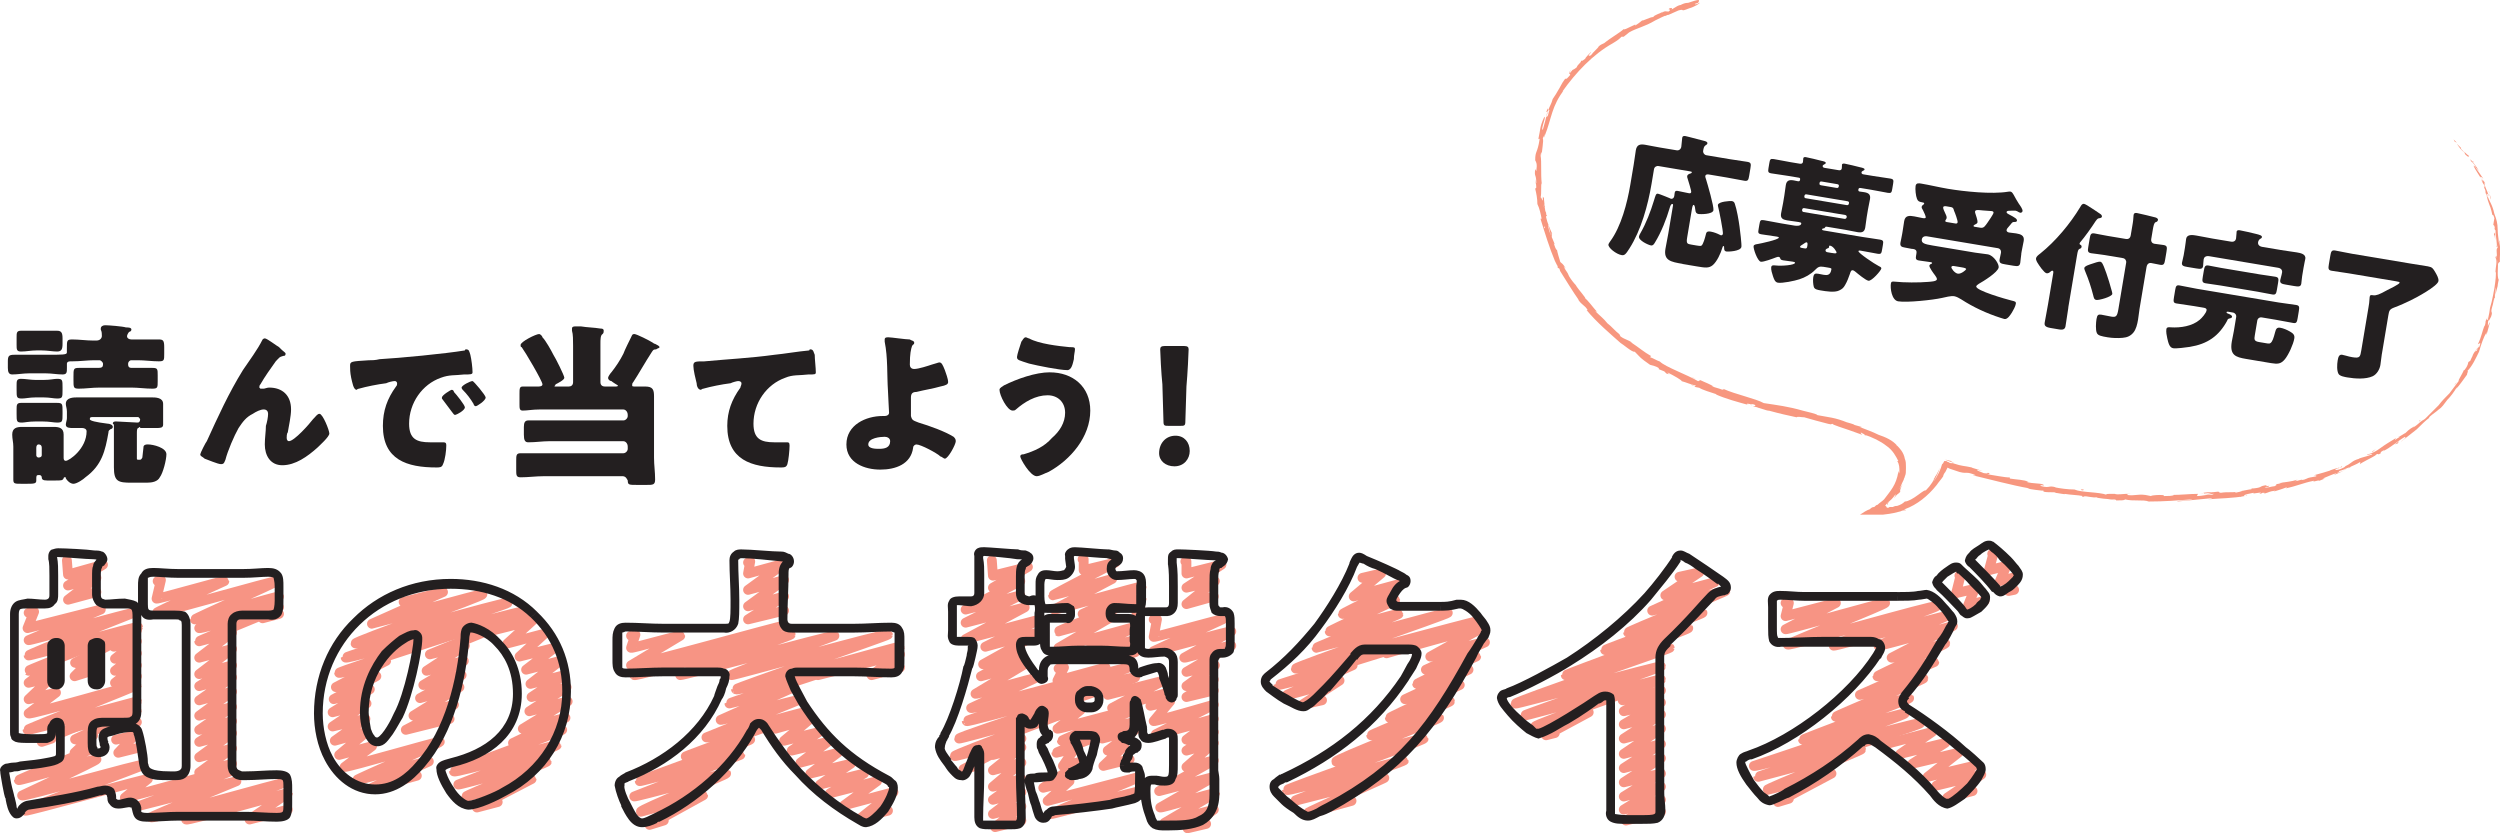 <?xml version="1.0" encoding="UTF-8"?> <svg xmlns="http://www.w3.org/2000/svg" id="_レイヤー_2" data-name="レイヤー 2" viewBox="0 0 640 213.28"><defs><style> .cls-1 { fill: #f7977f; } .cls-2 { fill: #231f20; } .cls-3 { fill: none; stroke: #f79484; stroke-linecap: round; stroke-linejoin: round; stroke-width: 2.52px; } </style></defs><g id="_レイヤー_1-2" data-name="レイヤー 1"><g><g><path class="cls-1" d="m628.12,35.69l.28.56.56.28"></path><path class="cls-1" d="m630.92,39.33c.56.56,1.12,1.12,1.12.56-.84-.56-.84-.84-1.4-1.12-.56-.56-.84-.84-.56-.84-.28-.28-.84-.84-1.12-1.12.56.84,1.12,1.68,1.96,2.24.28.28,0,.28,0,.28"></path><line class="cls-1" x1="628.96" y1="97.83" x2="629.24" y2="97.27"></line><path class="cls-1" d="m598.45,119.94q.28,0,.28-.28c-.28.28-.56.28-.28.28"></path><line class="cls-1" x1="592.02" y1="121.9" x2="592.29" y2="121.62"></line><path class="cls-1" d="m628.96,97.83l-.56.56c0,.28.28-.28.56-.56"></path><line class="cls-1" x1="635.96" y1="46.33" x2="635.68" y2="45.77"></line><line class="cls-1" x1="435" y1=".43" x2="434.72" y2=".71"></line><path class="cls-1" d="m483.42,129.18q-.28,0,0-.56c.28-.28.56-.56-.28,0v.56h.28"></path><path class="cls-1" d="m635.96,46.61l.28.56c0-.28-.28-.28-.28-.56"></path><line class="cls-1" x1="552.55" y1="126.38" x2="552.83" y2="126.66"></line><path class="cls-1" d="m395.81,28.7l.56-.28c-.28,0,.28-1.68-.56.28"></path><path class="cls-1" d="m541.36,128.06l-1.68-.28c.28,0,1.12,0,1.68.28"></path><line class="cls-1" x1="428" y1="96.15" x2="427.72" y2="95.87"></line><path class="cls-1" d="m534.36,127.22c-.56,0-.84,0-1.12-.28l-.28.28"></path><path class="cls-1" d="m395.25,52.21c.28.56.28.84.28.84,0-.28-.28-.56-.28-.84v-.28m.28,7.56c0-.56,0-.84-.28-1.4,0-.28.28,0,.28.28-.28-.28,0,.56,0,1.12Zm-.84-3.36h0c0-.28,0-.56-.28-.84.28.28.28.56.28.84Zm7.56-38.34c-1.12,1.4-.28.84-.28,1.4-1.4,1.68-.84.56-1.4,1.12-.84,1.12-1.12,1.96-1.68,2.8,0,0-.28.28,0,0-.28.56-.84,1.4-1.4,2.24-.28,1.12-.84,1.96-1.12,2.8v.28c0-.28.28-.28.28-.28-.28.84-.28,1.4-.56,1.68v-.84.84c-.56.56.28-1.12,0-1.12-.28,1.68-.84,3.36-1.12,4.48-.56.28.56-2.8,0-1.12l.56-1.96c-.84,1.4.56-.84-.28,0-1.12,2.52-.84,2.8-1.4,5.32,0,.56.28-.28.28.28-.56,3.64-1.12,2.8-1.12,5.32.28.56.56.84.28,2.8l-.28-.56c-.28,2.24.28,1.12.28,3.64-.28-.28-.28-1.68-.28-1.4,0,1.68.28,1.12.28,2.52l-.28.28c.28,1.12.56,2.52.56,3.92.56,1.12.84,2.52,1.12,3.92,0,0-.28-.56-.28,0,1.12,3.64,2.24,7.28,3.64,10.64l.56,1.12c.28.28.28.56,0,.28.56,1.12.28,0,.56.56.28.56.28.84,0,.28,1.4,2.24,3.64,5.88,5.04,7.84l-.28-.28c1.12,1.68,1.68,1.4,2.52,2.8h-.28c2.52,3.08,6.16,6.16,8.68,8.4.56.28,3.08,2.52,3.64,2.24,1.68,1.68,1.12,1.4,3.92,3.36.84.28,1.4.28,2.24.84v.28l1.4.56.56.56,1.12.28c-.56,0-.84-.56-.84-.56,1.68.84,3.64,1.96,3.64,2.24,1.12.28,2.24.84,3.64,1.12-.28.28-.84,0-1.4-.28,1.96.56.28.56,2.24.84-.28,0,0,0,0,0,.84.56,2.8,1.12,4.48,1.68h-.28c2.52,1.12,5.6,1.96,8.68,2.8-1.12-.28-.84-.56.28-.28l.28.28c.56,0-1.12-.28.28-.28,1.12.28.56.56,0,.56l1.4.28h-.56c.84,0,2.52.84,3.36.84,3.08.84,4.48,1.12,7,1.68.28-.28,1.12,0,1.96,0,1.96.56,3.92,1.12,6.16,1.68,1.4.28.28,0,1.12,0,0,.28,2.24.84,1.12.56,2.52.84,3.36,1.12,6.44,2.24-.28-.28-.56-.56-.28-.56.56.28,1.12.56,1.12.84l-.28-.28c1.96.56,4.2,1.68,5.6,2.8,1.68,1.12,2.52,2.8,3.08,3.92h-.28c.56.84.56,1.68.56,2.8-.28,1.4,0-.84-.28,0-.56,3.36-1.96,4.76-3.64,7-.56.56-1.12.84-1.68,1.4-.28,0-.56.28-.84.56-.56,0-.84.28-1.12.56-.84.28-1.68.84-2.52,1.4h5.88c2.52-.28,3.36-.56,4.48-.84.56-.28.84-.28,1.4-.28,0-.28-.84,0-.28-.28,3.08-1.12,5.88-3.36,8.12-6.16.56-.84,1.12-1.4,1.68-2.24,0-.28.28-.84.56-1.12l.28-.56.28-.56.56.28,2.52.84c2.24.56,1.4-.28,4.2.84h-.84c4.76,1.12,9.8,2.52,14.55,3.36h-.56c.84.28,3.64.56,3.64.56.84,0,.28,0,.56.28,1.12.28,2.8,0,3.08.28h-.28c.56,0,3.08.56,2.52.28,1.68.28,3.36.28,4.76.56.84,0,3.08.56,3.36.28,0,.28,3.36.56,4.48.56-.56,0,.84,0,.56.28,1.12,0,2.52,0,2.24-.28,2.24.56,4.76,0,6.16.56,3.92,0,7.56-.28,11.2-.56-.28.28-3.92.28-3.92.56,3.36-.28,5.32-.56,8.68-.84.84,0-.56.28-.84.28,3.36-.28,6.44-.28,9.52-.84h-.84c.56,0,1.4,0,1.4-.28l-.56.28c-1.12-.28,2.24-.84,2.24-.84-.84.56,3.08-.56,1.4.28.56,0,.84-.28.84-.28.56,0,.84,0,.28.28,1.96-.56,1.12-.56,3.08-.84l-.56.28c.84-.28,1.96-.56,3.36-1.12,0,.28.28.28-.28.28,2.8-.56,4.48-1.4,7.28-1.96-.56.56,1.12-.28,1.4,0l1.4-.56h-.56c1.4-.56,2.52-1.12,3.64-1.4l-.84.56,2.52-1.12-1.68.56c1.4-.84-.28-.28,1.68-.84-.28,0,1.4-.56,1.96-.84.56-.28,1.4-.56,2.24-1.12.28,0,0,.56,0,.56.56-.56,3.08-1.68,3.92-2.24l-.28.28.56-.56q.56-.28.56,0c1.68-.84-.56,0,1.4-1.12q0,.28-.28.28c1.96-.84,3.64-2.52,5.6-3.64.84,0-1.4,1.4-.84,1.12,1.4-1.12,2.52-1.96,3.92-3.08,1.12-1.12,2.24-2.24,3.36-3.08l-.28.28c0-.56,1.68-1.4,2.8-2.52l-.28.28c.84-.56,1.4-1.4,2.24-2.52.84-.84,1.68-1.96,2.52-3.36l-.28.56c.84-.84,1.96-2.52,2.8-3.64,0-.56.56-1.12,0-.84,1.4-1.4,2.24-3.36,3.08-5.04.56-1.96,1.12-3.64,1.96-5.04,0,.28-.28.84,0,.56l.84-3.08c-.28.28-.28.56-.56,1.12,0-.56,0-1.4.28-1.96-.28,1.12.28,0,.56-.56.56-1.68-.28-.56.28-2.52.28-.84.28-1.4.56-2.24.28-.28,0,.84,0,.84.28-1.12,0-2.52.28-3.64v1.96c.28-1.12.28-1.4.56-2.24,0-.56.28-1.4.28-1.96v.56c-.56-1.68,0-3.36-.28-5.32.28,1.96.28.28.56.56,0-.56,0-1.4,0-1.12,0-1.12.28-1.68,0-3.08,0-.28-.28-1.12,0-.84-.28-1.4,0,.28-.28,0,0-.84-.28-1.96-.28-3.36s-.28-2.52-.84-3.92c-.56-2.52-1.12-2.8-1.96-5.04,0-.56.56.56.56.56-.28-1.12-.84-1.96-1.12-3.08,0,.28,0,0,0-.56-.56-.84-.56-.28-1.12-1.4.28,0,.56.28.84.56-.56-.84-1.4-1.96-1.96-2.8,0-.28.56.56.84.84-.56-1.12-1.96-2.8-2.24-3.08l.28.84c-.28-.56,0-.28.28,0,.84.84.84,1.4.84,1.4-.28-.28-.28-.56-.56-.56.28.84,1.68,2.8,2.52,4.2l-.56-.56c.28.56.56,1.12.84,1.4,0,.56,0,.84-.28,0,.28,1.12.56.84.56,1.96l.56,1.12c-.28-.28-.28,0-.28-.56.28,1.96,1.12,3.08,1.12,3.92v-.28c.56,2.8.28.28.84,2.24l-.28,1.68.28.28c0,.28.28.84,0,.56.28,1.12.28,0,.28.56,0,1.4.56,3.92.28,4.2.28.56,0-1.4.28.28-.56.28,0,1.68-.28,2.8,0-.28,0-1.4-.28-.28.56.84,0,2.52,0,3.64.28,0,0,2.52-.28,4.2,0,0-.56,3.36-1.12,5.04,0,.28-.28,1.96-.56,3.08-.28,0-.28-.28,0-.84l-.56,1.12c0,.28,0,.56-.28,1.4v-.28c-.56,1.4-.84,3.08-1.68,4.76,0,.28,1.12-1.12.28.84,0,0-.28,0,0-.56,0,.28-.28.84-.56,1.12l.28-.84c-.28.84,0,.56-.28,1.12l-.56.28c.28-.28.56-.56.56-.84-.56.84-1.12,1.68-1.12,1.96l-.28.56c-.56,1.4-.28.28-.84,1.12,0,.56-.56,1.4-.56,1.4-.28.28-.28.56-.56.56-.28.84-1.96,3.36-1.12,2.52-.84,1.12-1.68,2.24-2.52,3.36-1.12,1.12-1.96,1.96-2.8,3.08-1.12,1.12-2.52,2.52-3.36,3.36-.28.28-.84.56-.84.56-.84.56-.84.84-2.52,1.96,1.12-.84-.28,0,1.12-.84-1.4.84-1.68.84-3.08,2.24.56-.56-.84.56-1.68.84.56,0,.84-.28,1.12-.56-.56.56-1.4.84-1.96,1.4l.28-.56c-1.4.84-2.8,1.68-3.92,2.52-1.12.84-2.24,1.4-3.36,1.68-.84.56,1.68-.56,1.12,0-1.4.56-3.08.84-3.36,1.12-1.96.56-1.68,1.12-3.64,1.96.28-.28.56,0-.84.56s-1.96.28-1.12,0c.28-.28.56-.28.56-.28.56,0,1.12-.28.56-.28l-.28.28c-.84,0-2.8.84-2.24.56-1.12.56-.56.28.28,0-1.68.56-2.8.84-4.76,1.4.28,0,.84,0,.56.28-3.08.56-1.4.28-3.08.84-1.12.28.28-.28-1.68.28-1.12.28-.28,0,0-.28-1.68.56-3.08.56-4.2.84l.84-.28c-.56.28-.84.28-1.4.28h.56c-.56.28-1.12.28-1.12.28-.56.28.56,0-.56.56-.56,0-2.24.56-2.52.28,2.52-.28-.28-.28,1.68-.56-.28,0-.84.28-1.4.28l.28-.28c-2.24.28-.84.56-3.36.84.28,0-.56,0-.84,0,.84-.28.56.28-.28.28q-1.68.28-2.52.56l.84-.28c-.28.28-.84.28-1.96.56,0-.28.84-.28.56-.28-1.12.28-2.52,0-4.2.28-.84,0,0-.28-.84-.28-1.68.28-1.96,0-3.64.28q.56.28-.84.28l3.08-.28-1.96.56c1.12-.28,1.96-.28,2.52-.28-.84.28-.84,0-.28.28-1.4-.28-2.52.28-4.2.28l.28-.56c-2.24,0-4.2.28-7,.28h.84c-.28.28-1.68.28-2.52.28,0-.28-.56-.28-1.12-.28.28,0-1.96,0-2.24.28l-1.4-.28c-2.24-.28-2.52.28-4.76,0,.56,0-.56-.28,1.12-.28h-1.4c-.56,0-2.24.28-2.8,0h-1.4s-1.4,0-.56.28c-2.24-.84-6.44-.56-8.4-1.4-1.68,0-3.64-.28-5.04-.56h.28c-1.96-.56-1.4.28-3.64-.28-1.12-.56,1.12,0,.56-.28-.28-.56-2.8-.28-4.48-.84h.56c-1.12-.56-3.08-.56-4.76-.84v-.28c-1.4,0-3.92-.56-5.88-.84.56,0,.84,0,.56-.28-.84-.28.28.28-1.4,0-.56-.28-1.68-.56-1.68-.84l1.4.28c-.84-.28-1.96-.56-2.8-.84h.28c-2.52-.56-2.52-.28-5.04-1.12h.28c-.84,0-1.12,0-1.4-.28q-.28,0-.56-.28h-.56l-.28.56-.28.28c-.28,1.12-1.12,3.08-2.24,4.48.56-.84,1.4-2.52,1.68-3.64-.28.84-1.4,2.8-1.68,3.08.28-.28.56-.56.56-1.12-.28,1.12-1.12,2.52-2.52,3.92,0-.28-.84.28-1.96,1.12s-2.52,1.68-3.36,1.68c-.56.56-1.12.84-1.96,1.12-.28,0-.56,0-1.12.28h-.84c-.28.28-.56.28-.84,0h-.28.28v-.28c-1.12.56.28,0-.28,0,.28-.56.56-.56.56-.84.84-.56,1.4-1.12,1.96-1.96.56-.56-.28.84-.28.84,1.4-1.68.56-.56,1.68-1.68-.28,0,0-.84.56-1.96-.28.56-.56.84-.84,1.4.56-1.4.84-1.96,1.12-2.52,0-.28.28-.56.28-.84.28-.56.28-1.12.28-1.96v1.12-1.68c0-.56,0-1.4-.28-1.96-.28-1.68-1.4-2.8-1.96-3.36-.28,0-.28-.56,0,0-1.12-1.4-3.08-2.24-4.76-2.8-1.68-.84-3.36-1.4-4.76-1.96h.56c-.84-.28-1.12-.28-1.96-.56,0,0,.28,0,0,0-.28-.28-1.68-.56-2.52-.84l.84.28c-3.36-1.4-5.04-1.4-7.84-1.96,0-.28-2.52-.84-3.64-1.12-3.92-1.12-6.44-1.4-10.08-1.96-1.96-1.12-7.28-2.24-10.36-3.64.28.28-.28.28-.84,0-.84-.28-2.24-.56-1.96-.84l.28.28c-.56-.56-2.24-1.12-3.36-1.68l-.56.28c-2.8-1.68-8.4-3.64-9.8-5.04-.84-.28-1.68-.84-2.52-1.12l.28-.28c-1.96-1.12-2.8-1.96-5.32-3.64l.56.28c-1.12-.84-1.96-.84-3.08-1.68l-.28-.56c-1.12-.84-1.96-1.96-3.08-2.8-.84-1.12-1.96-1.96-3.08-3.08q.28,0,.56.28c-.84-.84-3.08-3.92-3.08-3.36.28-.28-1.68-2.24-2.52-3.64l.28.28q-1.12-1.12-1.96-2.52-.28-.56,0,0c-.56-1.4-.56-.84-1.4-2.52l.56.56c-.84-1.4-.84-1.12-1.4-1.68-.28-.84-.84-2.8-.84-3.08-.28,0-.56-.84-.84-1.68l.28.28c-.84-2.24-1.68-3.36-1.68-5.04v-.28c.28,1.96.84,3.36.84,3.36.28,0-.28-1.68.28-.56-.56-1.12-1.4-3.08-1.68-4.48v-.28h.28c-.28-.28-.28-.56-.28-.84-.28-.56-.28-.84-.28-1.12s-.28-1.96-.28-2.8c-.28.28-.28-.84-.28.28,0-.28,0,0,0,.56v.28c0,.56.28,1.12.56,1.96-.28-.56-.56-1.4-.56-2.24-.28-.28-.28-.84-.56-.84.28-1.12,0-3.36.28-3.64-.28-2.24,0-5.6-.28-7,0-.84.28-.84.28-1.12v1.12c0-1.4.56-3.92.28-4.48.56-1.68,0,1.12.56-1.12v.28c1.68-4.2,1.68-7.56,5.04-11.76-.28.28-.28.56-.56.56,3.36-4.76,7.84-9.52,12.87-12.31,1.4-.84,1.68-1.12,2.24-1.68h.56l1.4-1.12c1.96-1.12,3.92-1.4,6.72-3.08l-.56.28c1.12-.56,3.36-1.68,3.08-1.4.28,0,.28-.28.84-.28l2.52-1.12c1.96-.56,0,.56,2.8-.56,1.12-.28,3.08-1.4,2.52-1.4-.28.28-1.12.56-1.12.28l.84-.28c.28-.56.84-1.12-1.68-.28l-1.68.56-.56.28,1.4-.56c-.84,0-1.4.28-1.96.56,0,0-.28,0-.84.28l-1.4.84c-.28,0,.56-.56-.56-.28-.84.56.84,0-.28.84-.84,0-.84-.28-1.68.28-.28,0,0,0,.28-.28-.84.56-2.24.84-2.52,1.4-.84,0-2.8,1.12-2.8.84-.28.28-1.4,1.12-1.96,1.4,1.12-1.12-2.8,1.4-2.8.84-.84.84-3.36,2.24-5.04,3.64l.56-.28c-1.12.56-1.4.56-1.96,1.12,0,.28-1.4,1.4-1.96,2.24-1.4.56.28-.84,0-.84,0,0-1.68,1.68-1.4,1.68-.84.56-.56.56-1.12.56,0,.56-.84.84-1.12,1.68-1.4,1.12-.56,0-1.68,1.4-.56.56.28-.84.28-.84Z"></path><polyline class="cls-1" points="424.64 94.47 424.64 94.47 424.36 94.19"></polyline><line class="cls-1" x1="637.64" y1="81.04" x2="637.92" y2="80.76"></line><path class="cls-1" d="m573.82,126.94h-.28c-.28.28,0,.28.28,0"></path><path class="cls-1" d="m601.81,119.38l-.84.56c.56-.28.84-.28.84-.56"></path><path class="cls-1" d="m599.85,120.5c.56-.28.84-.56,1.12-.56-.28,0-.84.28-1.12.56"></path><polyline class="cls-1" points="633.16 41.57 633.16 41.29 632.88 41.29"></polyline><line class="cls-1" x1="632.32" y1="40.45" x2="632.88" y2="41.01"></line><path class="cls-1" d="m637.64,51.09c0-.56-.28-1.4-.56-2.24.28.28.28,1.68.56,2.24"></path><path class="cls-1" d="m638.76,61.44v-1.96c-.28.28-.28.84-.28-.28,0,2.52,0-.56.28,2.24"></path><path class="cls-1" d="m619.72,107.62h-.28c-.56.56.28,0,.28,0"></path><polyline class="cls-1" points="613.01 113.78 613.85 113.5 614.13 112.94"></polyline><path class="cls-1" d="m607.97,115.18l.28-.28c-.28.28-.84.56-1.12.84.28,0,.56-.28.84-.56"></path><path class="cls-1" d="m532.68,125.26l.28.28c.56,0,.84-.28-.28-.28"></path><path class="cls-1" d="m500.21,118.54c-.28-.28-.56-.28-.84-.56-.28,0-.84-.28-1.4-.28,1.4.56,1.68.56,2.24.84"></path><path class="cls-1" d="m433.32,96.71l.84.28c-.56-.28-.84-.28-1.4-.56"></path><path class="cls-2" d="m9.57,84.67h-4.2c-1.12,0-1.12.56-1.12,1.68v1.96c0,1.12,0,1.68,1.12,1.68,1.4,0,2.52-.28,3.92-.28h1.4c1.4,0,2.8.28,3.92.28s1.4-.56,1.4-1.96v-1.4c0-1.4-.28-1.96-1.4-1.96h-3.92m-1.68,12.59c-1.12,0-2.52-.28-3.64-.28s-1.12.56-1.12,1.68v1.12c0,1.96,0,2.24,1.4,2.24.84,0,1.96-.28,3.36-.28h2.24c1.4,0,2.52.28,3.36.28,1.4,0,1.4-.28,1.4-2.24v-.56c0-1.96,0-2.24-1.4-2.24-.84,0-1.68.28-3.36.28h-2.24Zm0,5.88h-3.64c-1.12,0-1.12.56-1.12,1.68v1.12c0,1.96,0,2.24,1.4,2.24.56,0,1.68-.28,3.36-.28h1.96c1.68,0,2.8.28,3.64.28,1.4,0,1.4-.28,1.4-2.24v-.56c0-1.96,0-2.24-1.4-2.24h-5.6Zm24.63-8.96c-.56,0-.84-.28-.84-.84v-.28c0-.28.28-.84.84-.84h1.68c1.68,0,3.64.28,5.32.28,1.4,0,1.4-.28,1.4-1.96v-1.68c0-1.68-.28-1.96-1.4-1.96h-7c-.56,0-1.12-.28-1.12-.84,0-.28.28-.84.56-1.12.28,0,.56-.28.56-.56,0-.56-.84-.56-1.4-.56-.84-.28-4.48-.56-5.32-.56-.56,0-1.12.28-1.12.84v.28c.28.56.28,1.12.28,1.68,0,.28-.28,1.12-1.4,1.12h-.84c-1.68,0-3.64-.28-5.32-.28-1.4,0-1.4.28-1.4,2.24v1.12c0,.56-1.12.56-5.32.56H3.69c-1.4,0-1.68.28-1.68,1.68v1.68c0,1.12.28,1.68,1.12,1.68,1.4,0,2.8-.28,4.2-.28h4.48c1.4,0,2.8.28,4.2.28,1.12,0,1.12-.56,1.12-1.68v-1.12c0-.28.28-.56.84-.56h.56c1.96,0,3.92-.28,5.6-.28h1.4c.28,0,.84.56.84.84v.28c0,.56-.28.84-1.12.84h-5.04c-1.4,0-1.4.28-1.4,2.24v.84c0,1.96,0,2.24,1.4,2.24,1.68,0,3.36-.28,5.32-.28h8.12c1.68,0,3.64.28,5.32.28,1.4,0,1.4-.28,1.4-1.96v-1.4c0-1.68,0-1.96-1.4-1.96h-5.32Zm-5.88,16.51c0-.56.28-.56.56-.84.28,0,.56-.28.56-.56,0-.56-.84-.84-1.4-.84q-4.48-.56-4.48-1.12c0-.28,0-.56.56-.56h11.76c.28,0,.56.56.56.56,0,.56-.28.84-.56.84h-.28c-.56,0-4.76-.28-5.32-.28-.28,0-.84,0-.84.56l.28.28v10.92c0,3.64,1.12,3.92,4.48,3.92h3.92c1.4,0,2.8-.28,3.36-1.4.84-1.12,1.68-4.48,1.68-5.88,0-1.68-3.36-2.52-4.76-2.52-1.12,0-1.12.56-1.12.84s-.28,2.24-.28,2.52q-.28.56-.56.56h-.56q-.28,0-.28-.28v-6.16c0-1.12,0-1.4.28-1.68.28,0,.28-.28.56-.28v.28h4.2c.84,0,1.68,0,1.68-.84v-5.32c0-1.68-1.96-1.68-3.08-1.68h-18.75c-1.12,0-3.08,0-3.08,1.68,0,.56.28,1.12.28,1.96v1.68c0,.56-.28,1.12-.28,1.68,0,.84,1.12.84,1.68.84h2.52c.56,0,1.12.28,1.12.84,0,4.48-4.48,7.56-5.32,7.56-.56,0-.56-.56-.56-.84v-5.88c0-1.68-1.12-1.96-2.52-1.96H5.65c-1.4,0-2.52.28-2.52,1.96,0,1.12.28,1.96.28,3.08v8.4c0,1.12.28,1.12,2.24,1.12h.84c2.24,0,2.8,0,2.8-.84v-.28c0-.84,0-1.12.56-1.12h.28c.28,0,.56.28.56.56,0,.56.28.84,1.4.84h1.96c1.68,0,1.96,0,2.24-.56,0,0,0-.28.28-.28s.28,0,.28.28c.28.56,1.12,1.4,1.96,1.4s2.52-1.12,3.08-1.68c4.2-3.08,5.04-6.72,5.88-11.48Zm-18.47,3.92c0-.56.28-.84.56-.84.56,0,.84.28.84.84v1.96c0,.28-.28.56-.84.56-.28,0-.56-.28-.56-.56v-1.96Z"></path><path class="cls-2" d="m51.27,116.3c0,.56.56.56,1.12,1.12.84.28,3.36,1.4,4.2,1.4s.84-.56,1.12-1.12c.56-2.24,2.24-6.16,3.36-8.12,1.12-1.68,1.96-2.8,3.64-3.64.84-.56,1.96-1.12,2.8-1.12s1.12.56,1.12,1.12c0,.84-.28,2.24-.56,3.08,0,1.4-.28,3.08-.28,4.76,0,2.8,1.4,5.32,4.48,5.32,3.36,0,6.44-2.24,8.96-4.48.56-.56,3.08-2.8,3.08-3.64s-1.68-5.04-2.52-5.04c-.56,0-.84.56-1.68,1.4-.84,1.12-4.76,5.6-6.16,5.6-.28,0-.56-.28-.56-.84,0-.28,0-1.12.28-1.4.28-1.68.84-4.2.84-5.88,0-3.64-2.24-5.6-5.6-5.6-.56,0-1.12.28-1.4.28h-.84l-.28-.28c0-.28,0-.56.28-.84,1.12-1.96,2.52-3.92,3.92-5.88.84-.84.84-1.12,1.96-1.4.28,0,.56,0,.56-.56,0-.28-.56-.56-1.12-1.12l-.56-.56c-.56-.28-3.08-2.24-3.64-2.24q-.28,0-.56.28c-1.4,2.8-3.36,5.32-5.04,7.84-3.64,5.88-6.44,12.04-9.24,18.19-.28.28-1.68,3.08-1.68,3.36"></path><path class="cls-2" d="m89.9,96.71c.28,1.12.56,3.08,1.4,3.08,0,0,.28-.28.56-.28,1.96-.56,4.76-1.12,7-1.4.56-.28,1.68-.56,2.24-.56.28,0,.56.28.56.56s0,.56-.28.84c-2.24,3.08-3.36,6.16-3.36,10.08,0,8.68,6.16,10.64,13.71,10.64.84,0,1.4,0,1.68-.84.56-1.12.84-3.64.84-4.76,0-.84-.28-.84-1.12-.84h-3.08c-3.36,0-5.32-.84-5.32-4.76,0-5.32,3.36-10.08,8.12-11.76,2.24-.84,3.64-.56,5.88-.84,1.68,0,2.24,0,2.24-.56,0-1.12-.28-3.36-.56-4.48-.28-.84-.28-1.4-1.12-1.4,0,0-.28,0-.28.28-5.04.84-16.79,1.96-21.83,2.24-1.12.28-1.96.28-2.8.28-4.48.28-4.76.28-4.76,1.4,0,.84,0,1.68.28,3.08m31.07.84c-.56,0-2.8,1.12-2.8,1.68,0,.28.28.56.28.56,1.12,1.12,1.96,2.24,2.8,3.64,0,.28.28.56.56.56s2.52-1.4,2.52-2.24c0-.56-3.08-4.2-3.36-4.2Zm-5.32,2.24c-.28,0-2.52,1.4-2.52,1.96v.28c.84,1.12,1.68,2.24,2.52,3.36q.56.84.84.84c.28,0,2.52-1.12,2.52-1.96,0-.56-2.24-3.36-2.8-3.92,0-.28-.28-.56-.56-.56Z"></path><path class="cls-2" d="m159.31,121.9c.84,0,1.12.56,1.4,1.12,0,1.12.28,1.12,2.52,1.12h2.24c1.68,0,2.24,0,2.24-1.4,0-1.96-.28-3.64-.28-5.6v-15.67c0-1.68-.28-2.52-2.24-2.52h-2.8c-.28,0-.56,0-.56-.28s0-.56.28-.84c1.12-1.68,3.36-5.6,4.48-7.28.56-.84.56-1.12,1.4-1.12.28-.28.84-.28.84-.56s-.56-.56-1.12-.84q-.28,0-.56-.28c-.84-.56-4.2-2.24-4.76-2.24s-.56.28-.84.84c-.28.56-1.68,3.36-1.96,4.2-.84,1.68-1.96,3.36-3.08,4.76-.28.28-.84,1.12-.84,1.4,0,.56.56.84.84.84.28.28,1.68,1.12,1.68,1.12,0,.28-.28.28-.84.28h-2.52c-.56,0-1.12-.28-1.12-1.12v-9.8c0-1.12,0-2.24.56-2.52.28-.28.28-.56.28-.84,0-.56-.56-.56-.84-.56-1.68-.28-3.36-.28-5.04-.56h-1.12c-.56,0-1.12,0-1.12.56v.56c.28.84.28,2.52.28,3.92v9.24c0,.84-.56,1.12-1.12,1.12h-3.64c0-.28.28-.28.28-.56.56-.28,2.24-1.12,2.24-1.68s-2.24-5.04-2.8-5.88c-.56-1.12-1.96-3.64-2.8-4.48,0-.28-.56-.84-.84-.84-.84,0-4.76,1.96-4.76,2.8,0,.28,0,.56.28.56.84,1.12,5.32,8.68,5.32,9.52,0,.56-.84.56-1.12.56h-3.92c-.84,0-.84.56-.84,1.96v2.52c0,1.12,0,1.68.84,1.68,1.12,0,2.52-.28,4.2-.28h21.55c.56,0,1.12.56,1.12,1.4v.28c0,.56-.56,1.12-1.12,1.12h-24.35c-.84,0-1.12.56-1.12,1.68v1.96c0,1.4.28,1.96,1.12,1.96,1.96,0,3.64-.28,5.32-.28h19.03c.56,0,1.12.56,1.12,1.4v.56c0,.56-.56,1.12-1.12,1.12h-26.31c-1.12,0-1.12.56-1.12,1.96v2.24c0,1.4,0,1.96,1.12,1.96,1.96,0,3.92-.28,5.88-.28"></path><path class="cls-2" d="m179.46,99.79s.28-.28.56-.28c1.96-.56,4.76-1.12,7-1.4.56-.28,1.68-.56,1.96-.56.56,0,.84.28.84.56,0,.56-.28.84-.28,1.12-2.24,3.08-3.36,6.16-3.36,9.8,0,8.68,6.16,10.64,13.71,10.64.84,0,1.4,0,1.68-.84.28-.84.56-3.64.56-4.76,0-.84-.28-.84-.84-.84h-3.08c-3.36,0-5.32-.84-5.32-4.76,0-5.32,3.36-10.08,8.12-11.76,1.96-.84,3.64-.56,5.88-.84,1.68,0,1.96,0,1.96-.56,0-1.12-.28-3.36-.28-4.48-.28-.56-.28-1.4-1.12-1.4,0,0-.28,0-.28.28-3.08.28-6.16.84-8.96,1.12-6.16.84-12.04,1.12-17.91,1.68-2.24,0-2.8,0-2.8,1.12s.56,3.36.84,4.48c0,.56.28,1.68,1.12,1.68"></path><path class="cls-2" d="m227.88,112.94c0,1.68-1.4,1.96-2.8,1.96-.84,0-2.8,0-2.8-1.12,0-1.68,3.08-1.96,4.2-1.96.56,0,1.4.28,1.4,1.12m-.56-26.59c-.28,0-.84,0-.84.56v.56c.84,4.2.56,8.4.84,12.59,0,.84.28,5.04.28,5.6s-.56.84-1.12.84h-.56c-4.2,0-9.24,2.24-9.24,7.28,0,4.76,4.76,6.44,8.68,6.44s7.84-1.4,8.4-5.6c0-.56.56-.84.84-.84,1.12,0,5.32,2.24,6.16,3.08.28,0,.84.56,1.12.56.84,0,2.8-3.64,2.8-4.48,0-.56-.28-.84-.56-1.12-2.24-1.4-6.16-2.8-8.96-3.64-1.4-.56-1.68-.56-1.96-1.68v-4.76c0-1.12.56-1.4,1.4-1.4,2.24-.56,4.2-.84,6.16-1.4,1.4-.28,1.96-.56,1.96-1.12,0-.84-.56-2.24-.84-3.08-.56-1.4-.84-1.96-1.4-1.96-.28,0-.84.28-1.96.56-.84.28-3.36,1.12-4.48,1.12-.84,0-1.12-.56-1.12-1.12,0-2.8.28-3.92.56-4.76.28-.56.56-.28.56-.84s-.84-.56-1.12-.84c-1.12,0-4.76-.56-5.6-.56Z"></path><path class="cls-2" d="m262.59,86.35c-.56,0-.84.84-1.12,1.12-.28.84-1.12,3.36-1.12,3.92,0,.84.56.84,3.08,1.68,2.24.56,7.84,1.68,9.8,1.68,1.12,0,1.4-1.68,1.68-2.8,0-1.12.28-1.96.28-2.52s-.28-.56-1.4-.56c-2.8-.28-7.84-.84-10.36-2.24-.28,0-.56-.28-.84-.28m6.16,8.96c-3.64,0-8.4,1.68-11.76,3.36-.28.28-1.12.56-1.12,1.12,0,1.4,1.96,5.32,3.36,5.32.28,0,.56,0,.84-.28,2.24-1.96,5.04-3.64,8.12-3.64,2.52,0,4.48,1.68,4.48,4.48,0,2.52-1.4,4.76-3.36,6.44-1.96,2.24-4.48,3.36-7.28,4.2-.28,0-.84,0-.84.56s2.52,5.04,4.2,5.04c.84,0,2.24-.84,3.08-1.12,5.6-3.08,10.64-8.96,10.64-15.67,0-6.16-4.48-9.8-10.36-9.8Z"></path><path class="cls-2" d="m300.93,111.54c-2.52,0-4.2,1.96-4.2,4.48,0,1.96,1.68,3.36,3.92,3.36,2.52,0,3.92-1.96,3.92-3.92,0-2.24-1.4-3.92-3.64-3.92m1.12-2.52c1.12,0,1.4,0,1.4-1.12l.28-8.96c.28-3.08.56-8.68.56-9.52,0-.56-.28-.84-1.12-.84h-5.04c-.84,0-1.12.28-1.12.84,0,.84.28,6.44.56,8.96l.28,9.52c0,1.12.28,1.12,1.4,1.12h2.8Z"></path><polyline class="cls-3" points="501.61 147.37 501.89 147.37 500.77 151.85 505.53 150.73 503.85 154.93 508.05 153.81"></polyline><polyline class="cls-3" points="510.01 141.77 510.29 141.77 509.17 145.97 513.65 144.85 511.97 148.77 516.17 147.65 514.21 151.29 515.61 151.01"></polyline><polyline class="cls-3" points="482.86 190.47 494.61 187.39 486.5 192.99 497.97 190.19 489.58 195.51 501.33 192.71 493.49 198.87 505.25 196.07 495.73 201.11 507.21 198.31 498.53 204.19 504.97 202.51"></polyline><path class="cls-3" d="m457.11,154.37h.84l-.84,3.36,12.87-3.36-12.87,6.72c0,.28,25.47-7,25.47-6.72.28.28-24.91,10.36-24.91,10.64.28.56,37.78-10.36,38.06-9.8,0,.28-26.31,9.52-26.31,10.08.28.28,28.55-7.84,28.83-7.56l-17.35,7.56c0,.28,19.03-5.04,19.03-5.04l-15.67,8.12c0,.28,13.71-3.64,13.71-3.64,0,.28-17.35,8.12-17.35,8.4s14.55-3.92,14.55-3.64l-19.03,8.4,16.23-4.2c0,.28-22.39,9.52-22.39,9.8,0,0,18.75-5.04,18.75-4.76.28.28-27.15,10.36-27.15,10.64.28.28,26.03-7,26.03-6.72.28.56-38.62,13.43-38.62,13.43.28.56,42.26-11.48,42.54-10.92,0,.56-41.42,13.43-41.42,13.71l26.31-7c0,.28-24.35,10.08-24.07,10.36l16.51-4.2-13.71,7.28,2.8-.84"></path><polyline class="cls-3" points="415.41 179.28 425.2 176.76 415.69 182.07 425.2 179.84 415.69 185.43 425.2 182.91 415.69 189.07 425.2 186.55 415.69 192.99 425.2 190.47 415.69 196.63 425.2 194.11 415.69 200.27 425.2 198.03 415.69 203.91 425.2 201.39 415.69 207.26 425.2 204.75 416.25 210.06 425.2 207.82"></polyline><path class="cls-3" d="m429.96,147.65l5.04-1.12-8.68,5.88,12.59-3.36-15.95,7.28,18.75-5.04c0,.28-25.19,10.36-24.91,10.64,0,.28,19.03-5.32,19.03-5.04.28.28-24.91,9.24-24.91,9.52l21.27-5.6c.28.28-31.35,11.76-31.35,12.04s26.31-7.28,26.59-7c0,.28-39.46,13.71-39.46,14.27,0,.28,36.95-9.8,37.22-9.52,0,.28-34.99,12.31-34.99,12.59s34.71-9.52,34.99-9.24c0,.28-32.47,11.48-32.19,12.04l13.71-3.64-10.92,5.88,2.24-.56"></path><path class="cls-3" d="m354.95,167.24s24.35-7,24.35-6.44l-13.15,7.28s13.71-3.92,13.99-3.64l-15.11,7s12.87-3.64,12.87-3.36c0,0-15.11,6.72-15.11,7l13.15-3.64-16.23,7.56,13.99-3.64s-17.91,8.12-17.91,8.4l15.39-4.2c0,.28-20.15,8.4-20.15,8.68s17.35-4.76,17.35-4.48c.28.28-26.59,10.64-26.31,11.2,0,0,22.39-6.16,22.39-5.88,0,.56-35.27,12.87-34.99,13.15,0,.56,29.95-7.84,29.95-7.56s-28.27,10.08-27.99,10.36l22.95-5.88c.28,0-19.59,8.68-19.59,8.96l11.2-3.08"></path><path class="cls-3" d="m348.79,147.93l4.76-1.12-7,5.88,12.32-3.36c.28.28-15.11,7.56-15.11,7.84,0,0,13.43-3.92,13.43-3.64s-16.79,7.84-16.79,8.12c.28.28,17.63-4.76,17.63-4.48s-20.99,8.4-20.99,8.68c.28,0,33.59-9.24,33.59-8.96.28.28-38.9,13.71-38.9,14.27.28.28,46.18-12.32,46.18-12.04.28.56-50.66,15.95-50.66,16.23s19.03-5.04,19.03-5.04l-16.79,7.56c0,.28,13.43-3.64,13.43-3.64l-9.52,6.16,5.04-1.12"></path><line class="cls-3" x1="290.86" y1="156.6" x2="292.26" y2="156.32"></line><path class="cls-3" d="m277.14,143.17h.28v2.8l8.12-1.96s-15.95,8.12-15.95,8.4c.28,0,15.11-4.2,15.11-4.2l-14.83,7.84c0,.28,22.39-6.16,22.39-5.88l-15.11,7c.28,0,15.11-4.2,15.11-3.92,0,0-21.55,8.12-21.27,8.4l13.43-3.64-13.43,7.84,19.31-5.32c0,.28-13.71,6.72-13.71,7s13.99-3.92,13.99-3.64l-1.68,3.64,1.68-.56"></path><polyline class="cls-3" points="254.19 193.27 261.47 191.31 254.19 197.19 261.47 195.23 254.19 201.39 261.47 199.43 254.19 204.75 261.47 202.79 254.19 208.38 261.47 206.42 254.75 211.74 261.47 210.06"></polyline><line class="cls-3" x1="265.67" y1="185.15" x2="265.67" y2="185.15"></line><polyline class="cls-3" points="282.18 189.07 290.58 186.83 283.58 192.15 287.78 191.03 282.46 196.07 289.18 194.39"></polyline><polyline class="cls-3" points="303.45 143.73 303.73 143.73 303.73 146.81 312.69 144.57 303.73 150.45 311.01 148.77 303.73 154.65 310.73 152.69"></polyline><path class="cls-3" d="m295.34,158.56h.84l-.84,4.48c0,.28,17.63-4.76,17.63-4.48l-17.63,8.12c0,.28,19.59-5.32,19.87-5.04l-12.04,6.72c0,.28,11.76-3.36,12.04-3.08l-11.48,6.72,7.28-1.68-7.28,5.32,7-1.68-7,4.48,7-1.68"></path><path class="cls-3" d="m294.5,180.68l5.04-1.12-4.2,5.04c0,.28,15.39-4.2,15.39-4.2l-14.83,7.56c.28.28,14.83-3.92,14.83-3.92l-7,5.32,7-1.96-7,4.76,7-1.96-7,6.16,7-1.68-13.99,7.84,13.99-3.64-13.71,7.84c0,.28,13.99-3.92,13.99-3.64l-12.87,7.56,12.59-3.36-6.72,4.76,4.76-1.12"></path><polyline class="cls-3" points="283.58 177.88 297.85 174.24 284.7 181.23 298.97 177.32"></polyline><path class="cls-3" d="m270.71,183.19l5.88-1.4-5.88,4.76c0,.28,19.87-5.32,19.87-5.04s-18.75,7.84-18.75,8.12c0,0,18.47-5.04,18.75-4.76,0,0-20.15,7.56-20.15,7.84l4.76-1.12-3.08,4.48,4.76-1.12-9.8,6.72,6.72-1.68-5.6,5.04,23.51-6.16c0,.28-22.67,9.24-22.67,9.52s22.95-6.16,22.95-5.88"></path><polyline class="cls-3" points="270.99 171.16 272.38 170.88 270.71 174.24 283.02 170.88"></polyline><path class="cls-3" d="m253.91,143.45h0l.28,3.92,8.96-2.24-8.96,5.32,7-1.68-13.99,7.28,13.99-3.64-13.99,7,15.11-3.92-15.11,8.12,19.03-5.04-13.99,7s13.99-3.92,13.99-3.64l-14.55,8.12,9.8-2.52-10.36,5.6,11.2-3.08-12.59,7.56c0,.28,15.11-4.2,15.11-3.92l-16.23,7.56c0,.56,40.02-10.64,40.3-10.36,0,.28-41.7,13.43-41.42,13.71,0,.56,42.82-11.76,43.1-11.2.28.56-45.34,15.11-45.06,15.67,0,.28,30.79-8.4,30.79-8.12.28.28-31.91,12.04-31.91,12.59,0,.28,16.79-4.48,17.07-4.48l-14.83,7.84,2.24-.56"></path><polyline class="cls-3" points="198.49 186.55 207.45 184.03 200.73 189.63 209.69 187.39 202.69 192.15 211.93 189.91 204.93 195.23 214.45 192.71 207.45 198.03 217.81 195.51 209.97 200.83 221.17 198.03 212.49 203.07 224.52 199.99 216.13 206.14 228.72 202.79 220.61 209.22 227.32 207.54"></polyline><polyline class="cls-3" points="209.41 172.84 230.4 167.52 223.12 172.84 230.4 170.88"></polyline><path class="cls-3" d="m161.55,162.76l1.12-.28-1.12,3.36c0,.28,12.59-3.36,12.59-3.08l-12.59,7.56c0,.56,38.9-10.36,38.9-10.08.28,0-38.34,12.31-38.06,12.59,0,.56,39.74-10.64,40.02-10.36,0,.28-28.27,10.08-28.27,10.36.28.28,39.18-10.36,39.46-10.08,0,0-26.59,9.8-26.31,10.08,0,.28,39.74-10.92,40.02-10.36,0,.28-39.18,13.71-38.9,13.99,0,.84,41.98-11.2,41.98-10.92s-43.66,14.27-43.66,14.55l15.95-3.92-18.19,8.12c0,.28,19.59-5.32,19.87-5.04l-23.51,9.52c0,.56,25.19-6.72,25.19-6.44.28.28-31.07,11.2-30.79,11.48l16.79-4.48c.28.28-28.27,10.36-28.27,10.64s25.75-7,25.75-6.72l-27.15,10.64c0,.28,23.51-6.16,23.51-5.88.28.28-22.11,9.24-21.83,9.8,0,0,15.95-4.48,15.95-4.2l-13.71,7.56,3.64-1.12"></path><polyline class="cls-3" points="191.5 144.01 192.06 143.73 191.5 146.81 200.73 144.29 191.5 151.01 200.73 148.49 191.5 155.21 200.73 152.69 191.5 158.56 200.73 156.32"></polyline><path class="cls-3" d="m125.16,161.64l11.2-2.8-6.44,5.88,9.52-2.52-6.44,5.88,8.96-2.24-7.28,5.6,8.68-2.24-7.56,5.88,8.68-2.24-8.4,5.6,8.96-2.52-9.52,6.16,9.8-2.52-11.48,7,10.92-2.8-13.43,6.44,12.59-3.36c.28.28-27.71,10.36-27.71,10.64.28.56,26.31-7,26.31-6.72s-25.19,10.08-25.19,10.08c0,.28,22.67-6.16,22.67-5.88s-20.99,8.68-20.71,8.96c0,.28,16.79-4.76,16.79-4.48l-13.99,7.28,5.32-1.4"></path><path class="cls-3" d="m110.33,163.6c0,.56,24.35-6.44,24.35-6.16l-24.63,10.08,8.96-2.24-9.8,6.44,9.52-2.52-10.36,6.16,9.8-2.52-10.64,5.88,10.08-2.8-11.76,7.28,10.36-2.8-12.32,6.44,11.2-2.8"></path><path class="cls-3" d="m103.33,154.09l10.08-2.52-18.19,8.12c.28,0,28.27-7.84,28.27-7.56.28.56-32.75,12.04-32.47,12.59,0,.28,38.9-10.92,38.9-10.36.28.28-41.42,13.71-41.42,13.99.28.56,45.06-12.32,45.34-11.76,0,.28-47.02,15.11-47.02,15.67.28.28,12.04-3.36,12.04-3.08l-12.87,6.72,10.36-2.8-10.92,5.88,9.24-2.52-9.52,5.88,8.68-2.24-8.68,5.88,8.4-1.96-7.84,5.6,8.12-2.24-7,5.88,8.4-2.24-7,5.32c.28.28,24.35-6.72,24.35-6.44.28.28-21.27,9.52-21.27,9.8s18.19-5.04,18.47-4.76l-15.11,7,12.04-3.36"></path><line class="cls-3" x1="67.23" y1="158.28" x2="71.43" y2="157.16"></line><path class="cls-3" d="m40.36,148.77l.84-.28-1.12,4.76c0,.28,17.35-4.76,17.35-4.48,0,0-17.35,7.84-17.35,8.12.28.28,30.51-8.4,30.79-8.12,0,.28-20.99,9.52-20.99,9.8s21.55-6.16,21.55-5.88c.28.56-20.43,8.12-20.43,8.12.28.28,20.43-5.32,20.43-5.32.28.28-20.43,8.4-20.43,8.68l8.4-2.24-8.4,6.44,8.4-2.24-8.4,6.44,8.4-2.24-8.4,5.32,8.4-2.24-8.4,5.88,8.4-2.24-8.4,6.16,8.4-2.24-8.4,5.88,8.4-2.24-8.4,5.32,8.4-2.24-8.4,6.16,8.4-2.24-8.4,6.16,8.4-2.24"></path><polyline class="cls-3" points="29.72 189.35 34.48 188.23 30.28 192.71 35.88 191.31"></polyline><line class="cls-3" x1="31.68" y1="185.71" x2="35.04" y2="184.87"></line><path class="cls-3" d="m18.81,186.27s16.23-4.76,16.23-4.48-16.23,7.56-15.95,7.56l4.76-1.12-4.76,4.48,4.48-1.12c.28.28-18.75,7.84-18.75,8.12s19.87-5.6,19.87-5.32c.28.28-19.03,9.24-19.03,9.24,0,.56,31.07-8.4,31.07-7.84,0,.28-30.23,11.2-30.23,11.76.28.28,31.35-8.4,31.35-8.12l-5.88,4.76c0,.28,27.43-7.56,27.43-7,.28.28-23.23,8.96-23.23,8.96l24.35-6.16s-21.83,8.96-21.83,9.24c0,.56,33.87-8.96,34.15-8.96,0,.28-25.47,9.24-25.19,9.52,0,.56,26.03-7,26.03-6.72l-9.8,6.72,9.8-2.52"></path><polyline class="cls-3" points="29.16 165.56 35.04 164.16 29.44 168.64 35.04 167.24 29.44 171.72 35.04 170.32 29.44 174.8 35.04 173.12"></polyline><path class="cls-3" d="m18.81,165.56l16.23-4.2c.28.28-16.23,8.4-15.95,8.4l4.48-1.12-4.48,4.48,4.48-1.4"></path><path class="cls-3" d="m7.33,156.88l1.4-.28-1.68,4.2,18.75-4.76-18.47,7.84c0,.28,26.87-7.28,26.87-7,0,0-27.15,10.64-26.87,10.92,0,.28,27.71-7.56,27.99-7.28,0,.28-28.27,10.92-27.99,11.2l5.88-1.4-5.88,4.48,5.88-1.4-5.88,5.6,7-1.68-7,5.32c0,.56,27.71-7.56,27.71-7.28s-27.99,11.2-27.99,11.48c.28.28,27.99-7.28,27.99-7.28,0,.28-24.35,9.8-24.35,10.36l2.52-.84"></path><polyline class="cls-3" points="17.13 143.45 17.13 143.45 17.41 147.09 26.36 144.57 17.41 149.89 24.68 147.93 17.41 153.53 24.68 151.57"></polyline><path class="cls-2" d="m516.73,147.09h1.12c0,1.68-1.12,2.52-2.24,3.64-.56.56-1.4.84-1.68,1.12-.84.56-1.12.84-1.96.84-1.12-.28-1.4-.84-1.96-1.4l1.12-.56-1.12.84c-1.68-2.24-4.2-4.76-6.16-6.72l.84-.84-.56,1.12c-.56-.28-1.12-1.12-1.12-1.68.28-1.12.56-1.4,1.12-1.96.56-.84,1.68-1.4,2.52-1.96s1.4-1.12,2.52-1.12c.84,0,.84.28,1.12.28,1.12.84,2.8,2.24,4.48,3.92.84.84,1.4,1.68,1.96,2.24.56.84,1.12,1.4,1.12,2.24h-2.24.28l-.28.28v-.28h.28l-.28.28c-.28-.56-1.96-2.52-3.64-3.92-.56-.84-1.4-1.68-2.24-2.24-.28-.28-.56-.56-.56-.56h-.28l.28-.84v.84h-.28l.28-.84v.84-.28.28-.28.28s-1.4.56-2.24,1.4c-.56.28-.84.84-1.12,1.12-.28,0-.28.28-.28.28h-.56.56-.56.56-.28v-.28s.28,0,.28.28h-.28v-.28h.28c1.96,1.96,4.48,4.48,6.44,6.72,0,.28.28.28.28.56l-.28.28v-.56c.28,0,.28.28.28.28l-.28.28v-.56.56-.56c0,.28,0,0,0,0v.56-.56c.28,0,1.4-.56,2.24-1.4.28-.28.84-.84,1.12-1.12,0-.28.28-.28.28-.56m-13.71-1.12l.84-.84c.56.56,2.24,1.96,3.64,3.36.84.84,1.4,1.68,1.96,2.24.56.84,1.12,1.12,1.12,2.24,0,1.68-1.12,2.52-2.24,3.64-.56.28-1.4.84-1.96,1.12-.56.28-.84.56-1.68.56s-1.12-.56-1.68-.84c-.28-.28-.56-.84-.84-1.12l.84-.84-.84.84c-1.68-1.68-3.36-3.64-5.32-5.32,0-.28-.84-.56-1.12-1.96.28-.84.56-1.4,1.12-1.68.56-.84,1.68-1.68,2.52-2.24.84-.56,1.4-1.12,2.52-1.12.84,0,1.12.28,1.4.56.28.28.56.56.56.56l-.84.84.84-.84-.84.84-.84.84s-.28-.28-.28-.56h-.28l.28-.56v.56h-.28l.28-.56v.56-.56l.28.56h-.28v-.56l.28.56c-.28,0-1.68.84-2.52,1.4l-1.12,1.12q-.28.28-.28.56l-.56-.28h.56v.28l-.56-.28h.56-.56l.28-.28c0,.28.28.28.28.28h-.56l.28-.28c0,.28.28.28.56.56,1.68,1.68,3.64,3.64,5.32,5.6.28.28.56.84.84,1.12h.28l-.28.56v-.56h.28l-.28.56v-.56.28-.28.28-.28c.28,0,1.4-.56,2.24-1.4.28-.56.84-.84,1.12-1.12,0-.28.28-.56.28-.56h.28-.28.28-.28c0-.28-1.4-1.68-2.8-3.08-1.12-1.4-2.52-2.52-3.08-3.08h-.28l.84-.84Zm-16.23,6.72v-1.12c1.68,0,4.2,0,5.32-.28l.28,1.12-.28-1.12c.56,0,1.68-.28,2.24-.28,1.96.28,3.64,1.96,5.04,3.64.84.84,1.4,1.68,1.96,2.24.56.84.84,1.4.84,2.24s-.28.84-.56,1.4c-.56,1.4-1.96,3.92-2.52,4.48l-.84-.56.84.56c-3.08,5.04-5.32,8.96-9.52,13.71l-.84-.56,1.12.56q-.56.56-.56.84t.56.84l-.56.84.56-.84c4.48,2.8,10.64,7.28,14.55,10.92.84.56,3.64,3.08,4.48,3.92.28.28.56.84.56,1.68s-.56,1.68-1.12,2.8c-1.12,1.68-2.8,3.36-4.2,4.76-1.68,1.12-3.08,2.24-4.48,2.52-2.24-.28-3.64-2.24-4.48-3.36-4.2-4.76-8.68-8.4-13.99-12.32-.84-.56-1.4-.84-1.68-.84-.56,0-.84,0-1.12.56h-.28c-5.6,5.04-12.04,9.52-19.03,13.15l-.56-1.12.56,1.12c-.28,0-1.4.56-2.52,1.12-.84.28-1.68.84-2.52.84-1.4-.28-2.24-.84-3.08-1.96-.84-.84-1.68-1.96-2.8-3.36-1.4-1.96-2.52-3.92-2.52-5.6,0-.84.56-1.96,1.12-2.24.84-.56,1.4-.56,1.96-.84l.28,1.12-.28-1.12c11.48-3.92,25.47-14.83,31.91-24.91.28-.56.84-1.4.84-1.4,0,0-.28-.28-.56-.28h-23.79c-1.4.28-2.52-.28-3.08-1.4-.28-1.12-.28-1.96-.28-3.64v-5.04c0-1.12-.28-2.24.28-3.08.84-1.12,1.96-1.12,2.8-1.12,2.24,0,4.2.28,6.16.28h23.79v2.24h-23.79c-1.96,0-4.2-.28-6.16-.28-.28,0-.56,0-.84.28v6.72c0,1.4,0,2.52.28,2.52,0,.28-.28.28.84.28,3.36,0,7-.28,10.64-.28h12.04c.56,0,1.4,0,2.24.56.84,0,1.68,1.12,1.68,2.24s-.84,1.96-1.12,2.8l-1.12-.84,1.12.56c-7,10.64-20.99,21.83-33.03,26.03h-.28c-.28,0-.84.28-1.12.56q-.28,0-.28.28c0,.28,1.12,2.52,2.24,4.48l-.84.56.84-.56c.84,1.12,1.68,2.24,2.52,3.08.28.28.84.56,1.12.84l.28.28v.28-.28.28-.28c.84-.28,3.36-1.4,3.92-1.96,6.72-3.36,13.15-7.56,18.75-12.59l.84.84-.84-.84c.56-.56,1.4-1.4,2.8-1.4,1.4.28,2.24.84,3.08,1.68l-.56.84.56-.84c5.32,3.92,10.08,7.56,14.27,12.59l-.84.84.84-.84c.84,1.12,2.52,2.52,2.8,2.24h.28c1.12-.56,3.08-2.24,4.76-3.92,1.4-1.68,2.52-3.64,2.52-3.64,0,0,0-.28-.28-.28l1.12-.84-.84.84c-.56-.56-3.36-3.08-4.2-3.64l.84-.84-.84.84c-3.92-3.36-10.08-8.12-14.27-10.64v-.28c-.84-.28-1.68-1.12-1.68-2.52,0-1.12.56-1.68.84-2.24,3.92-4.76,6.16-8.4,9.24-13.71.28-.28,1.12-1.4,1.68-2.52.28-.56.56-1.12.84-1.4,0-.28.28-.56.28-.56v-.28l.56.28h-.56v-.28l.56.28h-.56.28-.28.28-.28c-.28-.28-1.12-1.96-2.52-3.36-1.12-1.4-2.8-2.52-3.08-2.52s-1.4.28-1.96.28c-1.4.28-3.92.28-5.6.28v-1.12Zm-60.74,44.22h1.12v6.16c0,1.4.28,2.8.28,4.2s-.56,2.8-1.96,3.36c-1.12.28-2.52.28-4.48.28h-3.36c-1.96,0-3.08,0-4.2-.56s-1.4-1.96-1.12-2.8v-28.27h-.28s-.28,0-.56.28-.84.56-1.12.56c-1.12.84-4.2,3.08-7.56,5.04-1.68.84-3.36,1.96-4.48,2.52-1.68.84-2.52,1.12-3.36,1.4-1.12-.28-1.96-.84-3.08-1.4-1.4-1.12-3.36-2.8-4.76-4.48-1.4-1.68-2.52-2.8-2.8-4.48,0-.84.56-1.68,1.12-1.96.56-.28,1.12-.28,1.4-.56l.28,1.12-.28-1.12c3.92-1.4,11.48-5.6,15.39-7.84,7-4.48,14.27-10.36,19.87-16.51,2.24-2.52,5.32-6.44,7.28-9.52l.84.84-1.12-.56c.28-.56.84-1.68,2.24-1.68.84,0,1.4.56,2.24.84,2.52,1.68,6.72,4.48,8.68,5.88,1.12.84,1.96,1.4,1.96,2.8,0,.84-.56,1.4-.84,1.68-.28,0-.84.28-.84.28h-.28c-1.12.28-1.68.28-2.24,1.12-1.68,1.68-5.32,5.88-11.48,11.76l-.56-.84.84.84c-1.4,1.4-1.68,1.68-1.68,3.08v28.55h-2.24v-28.55c0-1.96.84-3.36,2.24-4.76,5.88-5.6,9.24-9.8,11.2-11.76,1.12-1.12,2.24-1.4,3.36-1.68l.28,1.12-.28-1.12h.56l.28.28h-.56c0-.28.28-.28.28-.28l.28.28h-.56.28-.28.28-.28s-.56-.56-1.12-1.12v.28c-1.12-.84-3.36-2.52-5.6-3.92-1.12-.84-1.96-1.4-2.8-1.68-.28-.28-.84-.56-.84-.56q-.28,0-.28-.28h-.28l.28-.28v.28h-.28l.28-.28v.84c-1.96,3.08-5.32,7-7.56,9.8-5.6,6.44-13.15,12.31-20.43,16.79-3.92,2.52-11.48,6.44-15.67,8.12-.56,0-.84.28-.84.28h-.28.28-.28.28c0,.84,1.96,3.08,3.92,4.76.84.84,1.96,1.68,2.8,2.24.28.28.56.56.84.84h.56c2.24-.56,12.32-7,14.27-8.4.56-.28,1.4-1.12,2.8-1.12.84,0,1.68.28,2.24.84.28.84.28,1.4.28,2.24v28.27c.28,0,1.4.28,3.08.28h3.36c1.96,0,3.08,0,3.64-.28.28-.28.28,0,.28-1.12v-10.36h1.12Zm-56.26-41.7v-1.12c1.4,0,2.24,0,4.2-.56l.28,1.12-.28-1.12h1.12c1.96,0,3.64,1.68,5.04,3.36.56.84,1.4,1.68,1.68,2.24.56.84.84,1.4.84,2.24s-.28,1.12-.56,1.96c-.56.56-.84,1.12-1.12,1.4-.56,1.12-1.4,2.24-1.96,3.64-9.8,18.19-18.47,29.11-37.22,39.46-.56.28-1.68.84-2.8,1.12-1.12.56-1.96,1.12-3.08,1.12-1.4,0-2.52-.84-3.64-1.96-1.4-.84-2.52-1.68-3.08-2.24-.56-.56-1.12-1.12-1.96-1.96-.56-.56-1.12-1.4-1.12-2.52s.56-1.68,1.12-1.96c.56-.56,1.12-.84,1.4-1.12h.28s.28-.28.84-.28l.28,1.12-.56-1.12c12.59-5.88,22.67-13.71,30.23-24.91.28-.56,1.12-1.96,1.68-3.08.84-1.12,1.4-2.52,1.12-2.8h.28v.28l-.28-.28h.28v.28-.28.28-.28.28s-.56-.28-1.12,0h-11.2c-.84,0-1.12.28-1.96,1.4l-.84-.84.84.56c-1.68,2.24-5.04,6.16-7,8.4l-.84-.84.84.56c-.56.56-1.68,1.96-3.08,3.08-.56.56-1.12,1.12-1.68,1.4-.84.56-1.12.84-1.96.84-1.68,0-3.08-1.12-5.04-1.96-1.96-1.12-3.64-2.52-4.48-3.08-.56-.56-1.4-1.4-1.4-2.52,0-1.4.84-1.96,1.12-2.24,5.04-3.92,8.68-7.84,12.59-12.59,3.08-4.2,7-10.36,8.96-15.39,0-.28.28-.84.56-1.4.28-.56.84-1.4,1.96-1.4.56,0,1.12.28,1.96.84,2.8,1.12,7.84,3.36,8.68,3.92l-.56,1.12.56-1.12c.56.28,1.12.56,1.4.84.56.28,1.12.56,1.12,1.68,0,.56-.28,1.12-.56,1.4s-.56.28-.56.28l-.56-1.12.56,1.12c-.84.28-1.4,1.12-1.96,1.96-.28.56-.56.84-.56,1.12v.28h-.28.28-.28.28s.28.28.56.28l-.28,1.12v-1.12h10.92v2.24h-11.2c-.56,0-1.12-.28-1.68-.56-.28-.56-.84-1.12-.84-1.96s.56-1.4,1.12-2.52c.56-1.12,1.4-2.24,2.8-2.8l.28-.28.28.56h-.56c0-.28.28-.56.28-.56l.28.56h-.56.56l-.56.28v-.28h.56l-.56.28-.28-.28c-.28,0-.56-.28-.84-.28-.84-.28-3.08-1.68-5.6-2.8-1.12-.28-2.24-.84-3.08-1.4-.28,0-.84-.28-1.12-.28l-.28-.28.28-.56v.56h-.28l.28-.56v.56-.28l.28.28h-.28v-.28l.28.28s-.56.84-.84,1.4l-1.12-.28,1.12.28c-1.96,5.32-5.88,11.48-9.24,15.95-3.64,5.04-7.84,8.96-12.87,12.87v.28-.28c0,.28-.28.28-.28.56,0,0,.28.28.84.84l-.84.84.56-.84c.56.28,2.52,1.68,4.2,2.52,1.68,1.12,3.64,1.96,3.92,1.96v.28l-.28-.28h.28v.28l-.28-.28c.28,0,1.68-.84,2.8-1.96,1.12-1.12,1.96-1.96,2.52-2.52,1.96-1.96,5.32-5.88,7-7.84v-.28c.56-.56,1.68-2.24,3.64-2.24h11.2c.56,0,1.12,0,1.96.28.56.28,1.4,1.12,1.4,1.96,0,1.4-.84,2.52-1.4,3.92-.84,1.4-1.68,2.52-1.96,3.08-7.84,11.76-18.19,19.87-31.07,26.03h-.28s-.28,0-.56.28l-.56-1.12.56,1.12c-.56.28-.84.28-1.12.56l-.28.28h-.28.28-.28.28v.28c.56.56,1.68,1.68,2.24,2.24l-.56.84.56-.84c.84.56,1.96,1.68,3.08,2.52,1.12.84,2.24,1.4,2.24,1.4.28,0,1.12-.28,2.24-.84.84-.56,1.96-1.12,2.52-1.4l.56,1.12-.56-1.12c18.47-9.8,26.31-20.43,36.11-38.34.84-1.12,1.68-2.52,2.52-3.92,0-.28.56-.84.84-1.4,0,0,0-.28.28-.56v-.28l.28.28h-.28v-.28l.28.28h-.28.28-.28.28-.28c0-.28-1.12-1.96-2.24-3.36s-2.8-2.24-3.08-2.24h-.56c-2.24.56-3.36.56-4.76.56v-1.12Zm-92.36,24.07h1.12c0,.28.28.56.84.56h1.12c.56,0,.84-.28.84-.56v-.56c0-.28-.28-.56-.84-.56h-1.12c-.56,0-.84.28-.84.56v.56h-2.24v-.56c0-.84.28-1.68.84-1.96.56-.56,1.4-1.12,2.24-1.12h1.12c1.68.28,3.08,1.4,3.08,3.08v.56c0,1.68-1.4,3.08-3.08,3.08h-1.12c-1.68,0-3.08-1.4-3.08-3.08h1.12Zm0,8.96v1.12h-.28l-.28-.28.28.28-.28-.28.28.28-.28-.28h.28c.28,0,0,0,0,.28l-.28-.28h.28s.28,0,.28.28l-1.12.28,1.12-.56c.28.56.84,1.68,1.12,3.08.56,1.12,1.12,2.24,1.12,3.08,0,1.68-1.12,1.96-1.68,2.52-.84.56-1.68.84-2.24,1.12l-.28-1.12.56.84-.28.56-.84-.84h1.12-.84l.28-.84c.28,0,.56.56.56.84h-.84l.28-.84-.28.56v-.56h.28l-.28.56v-.56h.28l1.4-.28c.84,0,1.4-.56,1.68-.84v-.28c.28-.28.56-1.96,1.12-3.64.28-1.4.84-3.08.56-3.08h.28-.28.28-3.08v-2.24h2.24c.56,0,1.12,0,1.96.28.56.28,1.12,1.12,1.12,1.96s-.56,2.24-.84,3.92c-.56,1.4-1.12,3.08-1.12,3.64l-1.12-.28,1.12.28c-.56,1.68-2.24,2.52-3.64,2.52v-1.12l.28,1.12c-.56.28-1.68.28-1.96.28s-.56,0-.84-.28c-.28,0-1.12-.56-.84-1.12v-.56l.84-.84v-.28h.28c.56-.28,1.12-.56,1.68-.84.28-.28.56-.28.84-.56h.28-.28.28-.28.28-.28.28-.28c0-.56-1.68-4.48-2.24-5.04v-.28s-.28-.56-.28-.84c0-1.12.84-1.68,1.4-1.96h1.12v1.12Zm-2.24-31.63h-1.4.28-.28.28l.28-.28-.28.56v-.28l.28-.28-.28.56.28-.28v.28h-.28l.28-.28v.28h-5.04c-1.12,0-2.24,0-2.8-1.12-.28-.84-.28-1.68-.28-3.08v-3.08c0-1.12,0-1.68.56-2.52.56-1.12,1.68-1.12,2.24-1.12.84,0,1.96.28,2.8.28s1.4-.28,1.68-.28q.28-.28.56-.84c0-.28-.28-1.68-.28-2.24h1.12l-1.12.28v-.84c-.28-.84.56-1.68,1.12-1.96.56-.28,1.12-.28,1.4-.28,1.4,0,7,.56,8.4.56h.28c.28,0,1.12.28,1.68.28s.84.28,1.12.56c.56.28.84.84.84,1.4,0,1.68-1.4,1.96-1.68,2.24l-.28.28v.28c0,.28.28.56.28.56,1.68,0,3.08-.28,4.48-.28.84,0,1.96.28,2.52,1.12.56.84.56,1.68.56,2.8v3.36c0,1.12,0,1.96-.56,2.8-.56.84-1.68.84-2.52.84h-5.04v-.28h.28l-.28.28v-.28h.28-.28.28-.28.28v.84h-.28v-.28s.28,0,.28.28h-.28v-.28h3.64c.84,0,1.96.28,2.24,1.12.56.84.56,1.68.56,2.8v3.08c0,1.12,0,1.96-.56,2.8-.56.84-1.68.84-2.52.84h-19.31c-.84,0-1.96,0-2.52-1.12-.56-.84-.56-1.4-.56-2.8v-3.08c0-1.12,0-1.68.56-2.52.56-1.12,1.68-1.12,2.24-1.12h3.92v.28-.28.28h-.28.28-.28.28v-.84h2.24v.84c0,.56-.28,1.12-.84,1.68-.28.28-.84.56-1.4.28h-4.48.28-.28.28-.28.28-.28.28v6.16h-.28.28-.28.84c2.24,0,4.48-.28,6.72-.28h5.88c2.24,0,4.48.28,6.72.28h.84-.28.28-.28.28-.28.28-.28s.28-.56,0-1.4v-3.08c.28-1.12,0-1.68,0-1.68h.28-.28.28-4.2c-.28,0-.84,0-1.4-.28-.56-.56-.84-1.12-.84-1.96v-.28c0-.84.28-1.4.84-1.96.28-.28.84-.56,1.4-.56,1.68,0,3.36.28,5.04.28h.56v-4.76c.28-1.12,0-1.68,0-1.68h.28l-.28.28v-.28h.28l-.28.28q0-.28-.56-.28c-1.12,0-2.8.28-4.48.28-1.4,0-2.52-1.4-2.52-2.8,0-1.12.28-1.96,1.4-2.52l.56.84-.84-.84c.28-.28.56-.28.84-.28v-.28l.28.28h-.28v-.28l.28.28h-.28.56l-.28.28c-.28,0-.28-.28-.28-.28h.56l-.28.28h-.28c-.28,0-1.12,0-1.96-.28l.28-1.12v1.12c-1.68,0-7.28-.56-8.4-.56-.28,0-.56.28-.56.28v-.28h.28c0,.28-.28.28-.28.28v-.28h.28-.28.28-.28.28v.56c0,.28.28,1.68.28,2.24,0,1.12-.84,2.24-1.68,2.8s-1.96.56-2.8.56c-1.12,0-2.24-.28-2.8-.28q-.28,0-.56.28v-.28h.28l-.28.28v-.28h.28-.28.28-.28.28s-.28.56-.28,1.4v3.08c0,1.4.28,1.96.28,1.96h-.28.28-.28.84c1.4,0,3.08-.28,5.04-.28.56,0,1.12.56,1.68.84.28.56.28,1.12.28,1.4h-1.12Zm13.71,39.46h1.12-.56l.28-.56c.28.28.28.56.28.56h-.56l.28-.56-.28.56v-.56h.28l-.28.56v-.56,1.12-1.12l.56-.28v1.12l-.28-1.12h1.96c1.12,0,1.96.84,1.96,1.4.28.84.56,1.4.56,1.96,0,1.12,0,2.24-.28,3.36,0,1.12,0,1.96-.56,2.8h-.28c-.56.56-.84.56-1.4.84-1.96.56-5.04,1.12-5.88,1.4-3.64.56-10.92,1.4-14.55,1.68-.56.28-.84.28-.84.28l-.28.56c-.56.84-1.12,1.12-1.96,1.12-1.12,0-1.96-.84-2.24-1.68-.28-.84-.56-1.68-.84-2.8-.28-.56-.56-1.68-.84-3.08-.56-1.4-.84-2.52-.84-3.36,0-.28.28-1.12.56-1.4.84-.28,1.12-.28,1.96-.28.56-.28,1.68-.28,2.8-.28l.28,1.12-.28-1.12h.84-.28.28-.28.56-.56.56-.56c0-.56-1.4-3.64-2.24-5.04l1.12-.56-1.12.56-.28-.84,1.12-.56-1.12.56c-.28-.28-.28-.84-.28-1.4,0-.84.28-1.4.84-1.68.28-.56.84-.56,1.12-.84h.28l.28.28h-.56l.28-.28.28.28h-.56.84l-.56.56c-.28,0-.28-.56-.28-.56h.84l-.56.56.28-.28-.28.28.28-.28-.28.28s-.28,0-.28-.28l.84-.84-.56,1.12c-1.68-.84-1.68-2.52-1.68-3.36v-2.8h.56l-.28.28-.28-.28h.56l-.28.28.56-.56v.84c-.28,0-.56-.28-.56-.28l.56-.56v.84-.56l.28.28s0,.28-.28.28v-.56l.28.28v.28c-.56,1.12-1.12,1.96-1.4,2.52-.28.56-1.12.84-1.96.84-1.4,0-1.96-1.12-2.52-1.68v-.28h.56v.56q-.56-.28-.56-.56h.56v.56-.84l.56.56c-.28,0-.56.28-.56.28v-.84l.56.56-.56-.56.56.28v.28l-.56-.56.56.28v-.28.28-.28,14.55c0,3.36.28,7,.28,10.36,0,1.12-.28,2.24-1.4,2.8-.84.28-1.68.28-2.8.28h-4.76c-1.12,0-1.96,0-2.8-.28-1.12-.56-1.4-1.68-1.4-2.8v-16.79h.56l-.28.28c-.28,0-.28-.28-.28-.28h.56l-.28.28.56-.56v.84c-.28,0-.56-.28-.56-.28l.56-.56v.84-.56l.56.28s-.28.28-.56.28v-.56l.56.28c-.28,0-.56,1.12-.84,2.24-.84,1.68-1.12,2.8-1.68,3.64-.28.56-1.4,1.4-2.24,1.12-1.4,0-1.96-.84-2.8-1.68-.84-.84-1.4-1.96-1.68-2.24-.84-1.12-1.96-2.52-2.24-4.48,0-1.4.56-2.24,1.12-2.8v-.28l.28-.28v-.28c2.24-3.64,5.04-12.59,5.88-17.07.28-.28.56-1.68.84-2.8,0-.56.28-1.12.28-1.68v-.56q0-.28.28-.28h-.28l.28-.28v.28h-.28l.28-.28v.28h-2.52c-1.12,0-2.24-.28-2.52-1.12-.56-1.12-.28-1.68-.28-2.8v-4.76c0-1.12-.28-1.96.28-2.8.28-.84,1.4-1.12,2.52-1.12h3.08c.56,0,.84-.28.84-.84v-8.68l1.12-.28-1.12.28v-.84c-.28-.84.28-1.68.84-1.96s1.12-.28,1.68-.28c1.12,0,7.28.56,8.68.56.56.28,1.4.28,1.96.28.56.28.84.28,1.12.56.56.28.84.84.84,1.4,0,.84-.56,1.4-.84,1.68-.28.28-.56.28-.84.56q-.28,0-.28.56c-.28.28-.28,1.12-.28,1.96v4.2c0,.56.28.56,1.12.84.28,0,.56-.28,1.12-.28.84,0,1.96.56,2.24,1.68.56.84.56,1.68.56,2.8v3.92c0,1.4,0,2.24-.56,3.36-.56,1.12-1.68,1.12-2.52,1.12h-1.68l.28-1.12v1.12h-.56l-.28-.28h.28v.28l-.28-.28h.28c0,1.68,1.68,4.2,3.36,6.44.56.28.84.84,1.12,1.4l-.84.56.84-.84c0,.28.28.28.28.28l-.56.56v-.56h.56l-.56.56v-.56.28-.28.28-.28l.28.56h-.84c0-.28.28-.56.56-.56l.28.56h-.84v-1.68c0-1.12.28-2.24,1.12-3.08s1.96-1.12,3.08-1.12c1.96,0,3.92.28,5.6.28h5.88c1.96,0,3.64-.28,5.6-.28,1.12,0,1.96.28,3.08.84.84.56,1.12,1.68,1.12,3.08h-1.12l1.12-.28v.28-.28.28-.28l.28-.28.56,1.12-.56-1.12c.84-.28,3.08-1.12,4.48-1.12,1.12-.28,1.96.56,2.24,1.12.28.84.56,1.4.56,1.96l-1.12.28,1.12-.28c.28.84,1.4,3.64,1.4,4.48l-1.12.28,1.12-.28q.28.28.28.56l-.84.28v-.56c.56,0,.84.28.84.28l-.84.28v-.56.84l-.56-.56c0-.28.28-.28.56-.28v.84l-.56-.56.28.28-.56-.28h.28l.28.28-.56-.28c.28,0,.28-1.12.28-1.4v-7c0-1.12-.56-1.12-1.12-1.4-1.4,0-2.8.28-4.2.28-1.12,0-2.24-.28-2.8-1.4-.56-.84-.56-1.68-.56-2.8v-4.76c0-1.12,0-1.96.56-2.8.56-.84,1.68-1.12,2.8-1.12h4.48c.28,0,.84,0,.84-1.12v-4.2c0-1.96,0-3.92-.28-5.88h1.12l-1.12.28v-1.4c0-.84,0-1.4.84-1.96.56-.56,1.12-.56,1.96-.56,1.12,0,7.84.28,9.52.56v1.12-1.12c.28,0,.84,0,1.4.28.56,0,1.4.56,1.68,1.68-.28,1.68-1.68,1.96-1.68,2.24h-.28c-.28.28-.28,0-.28.84-.28.28-.28,1.4-.28,3.08v5.32c0,.56.28.56.28.56,0,0,0,.28.28.28h.56c1.12-.28,2.24.28,2.8,1.4.28.84.28,1.68.28,2.8v4.2c0,1.12,0,2.24-.28,3.08-.56.84-1.68,1.4-2.8,1.4h-.56q-.28,0-.28.28s-.28.28-.28.56v27.99c0,.28.28,1.4.28,2.24v3.92c0,3.92-1.68,6.44-4.2,7.84-2.52,1.12-5.6,1.4-9.24,1.4-1.68,0-2.52,0-3.64-.56-.84-.56-1.4-1.4-1.68-2.52-.84-2.24-1.4-4.48-1.4-7,0-.56.28-1.4.56-2.24,0-.84.84-1.68,2.24-1.68h1.4l-.56,1.12.28-1.12c.84,0,1.4.28,2.24.28s.84-.28.84-.28c.28-.28.28-1.4.28-2.8v-7h-.28s-.28,0-.56.28l-.28-1.12.28,1.12c-1.12.28-3.08,1.12-4.48,1.12-.84,0-1.68-.28-1.96-.84-.56-.56-.56-1.12-.56-1.68h1.12l-1.12.28v-1.12l-.28-.28c0-1.12-.28-2.8-.56-4.2-.28-.84-.56-1.4-.56-1.96v-.28l.28-.28-.28.28.28-.28-.28.28.56-.56v1.12c-.28,0-.56-.28-.56-.56l.56-.56v1.12-.84l.84.28s0,.28-.84.56v-.84l.84.28v.84c0,1.4.28,2.8.28,4.48,0,.84-.28,1.96-.84,2.8-.56.84-1.68,1.4-2.8,1.12l-.56-.84h.84c0,.84-.28.84-.28.84l-.56-.84h.84-.84l.56-.56c.28.28.28.56.28.56h-.84l.56-.56-.28.56.28-.56-.28.56.28-.56s.56.28,1.68.56c.28,0,.84.28,1.4.56.28.28,1.12.56,1.12,1.68,0,.84-.28,1.4-.84,1.68l-.28.28h-.28c-.56.28-.28.28-.84.56l-.84-.56.84.56s0,.56-.28,1.12c-.28.28-.56.84-.56,1.12s-.28.56-.28.56h-.56.56-.56.56-2.24c0-.84.28-.84.28-1.4.28-.28.56-.84.56-1.4l1.12.56-1.12-.56c.28-.28.56-.84.56-1.12.28-.56,1.12-1.4,1.96-1.68l.28,1.12-.28-.84.28-.28v.28h-.28l.28-.28v.28h-.28.28l-.28.28v-.28h.28l-.28.28s-.56-.28-1.12-.28l.56-1.12-.56,1.12c-.56-.28-1.12-.56-1.68-.56,0,0-.28-.28-.56-.56-.28,0-.56-.56-.56-1.12,0-.84.84-1.12,1.12-1.12.28-.28.56-.28.84-.28.84,0,1.12-.56,1.12-1.68v-5.32c0-.28,0-.56.28-.84,0-.28.28-1.12,1.12-1.12,1.12.28,1.12.84,1.4.84.28.84.56,1.96.84,3.36.28,1.4.56,2.8.84,3.92h-1.4l1.12-.28c.28.28.28.56.28.84v.56c0,.28.28.56.28.56l-.28.28v-.28h.28l-.28.28v-.28h.28c.28,0,2.8-.84,3.64-1.12h.28s.56-.28,1.12-.28c.84,0,1.68.28,2.24,1.12.28.56.28,1.12.28,1.68v6.44c0,1.68,0,2.8-.56,3.64-.28,1.4-1.68,1.68-2.8,1.68s-1.68,0-2.52-.28h-.84c-.28,0-.28,1.12-.28,1.68,0,2.52.28,4.2,1.12,6.16.28,1.12.56,1.12.56,1.4h2.52c3.36,0,6.44,0,8.12-1.12,1.96-.84,2.8-2.24,2.8-5.6v-34.15c0-.56,0-1.4.56-1.96.56-.84,1.4-1.12,2.24-1.12h.56c.84,0,.56,0,.56-.28.28,0,.28-.84.28-1.96v-4.2c0-1.12,0-1.68-.28-1.96,0,0,.28,0-.56,0h-.56c-.84,0-1.68-.28-2.24-.84-.28-.84-.56-1.4-.56-2.24v-5.32c0-1.68,0-2.8.28-3.64,0-.84.56-1.96,1.4-2.24l.56,1.12-.56-1.12c.28-.28.56-.28.56-.28.28-.28,0-.28.28-.28l.28.28h-.56s0-.28.28-.28l.28.28h-.56.56l-.28.56s-.28-.28-.28-.56h.56l-.28.56c-.28-.28-.84-.28-.84-.28h-.28c-1.4,0-8.4-.56-9.24-.56h-.56v1.12c.28,2.24.28,4.2.28,6.16v4.2c0,1.12-.28,1.96-.84,2.52-.84.84-1.68.84-2.24.84h-5.32v8.12s0,.28.84.28c1.12,0,2.52-.28,4.2-.28.84,0,1.68.28,2.52,1.12.56.56.84,1.4.84,2.52v8.4c0,.28,0,.56-.28.84,0,.28-.28,1.12-1.4,1.12-1.12-.28-1.12-.84-1.4-1.12,0-.28,0-.56-.28-.84,0-.56-1.12-3.64-1.4-4.2v-.28c0-.56-.28-.84-.28-1.12l-.28-.28s-2.8.84-3.64,1.12c-.28.28-.56.28-1.12.28-1.12,0-1.96-.84-2.24-1.68v-.28c0-.84-.28-1.12-.28-1.12-.28-.28-.84-.28-1.68-.28h-17.07c-.84,0-1.4,0-1.4.28-.28.28-.56.56-.56,1.4v1.4c0,.28.28.56,0,1.12-.28.56-1.12.84-1.68.84-1.12-.28-1.12-.84-1.4-.84-.28-.56-.84-.84-1.12-1.68l.84-.56-.84.84c-1.68-2.24-3.92-4.76-3.92-7.84,0-.56.28-1.4.84-1.68.56-.28,1.12-.28,1.68-.28h2.24v-6.16c.28-1.12,0-1.96,0-1.96h-1.4c-.84,0-1.68-.28-2.52-.84-.56-.56-.84-1.4-.84-2.24v-4.2c0-1.68,0-3.64,1.68-4.48l.56.84-.84-.84c.56-.28.84-.28.84-.56v.28-.28.28h.28-.28.28-.28.28l-.28.56s-.28-.28,0-.56h.28l-.28.56c-.28-.28-1.12-.28-1.96-.28v-1.12,1.12c-1.4-.28-7.56-.84-8.4-.84q-.28,0-.28.28h-.28v-.56l.28.28-.28.28v-.56l.28.28-.28-.28.28.28-.28-.28.28.28v.56c.28,1.4.28,2.8.28,4.2v4.76c0,1.68-1.4,3.08-3.36,3.36-.84,0-2.52-.28-3.08-.28h-.56v8.12h2.8c.56,0,1.12,0,1.68.28.56.56.84,1.4.84,1.96,0,.84-.28,1.68-.56,3.08-.28,1.12-.56,2.52-.84,2.8l-1.12-.28,1.12.28c-1.12,4.48-3.64,13.43-6.16,17.63l-.84-.56,1.12.28c-.28.56-.56.84-.56,1.12l-1.12-.56,1.12.28c-.28.84-.56,1.4-.56,1.96-.28.56.84,1.96,1.68,3.08l-1.12.56.84-.56c.56.56,1.12,1.4,1.68,1.96.28.56.56.84.84.84l.28.28h.28c.28-.28.56-1.4,1.4-3.36l1.12.28-1.12-.28c.28-.84.56-1.4.84-1.96s.56-1.4,1.68-1.4c.56-.28,1.12.28,1.12.56.56.84.56,1.4.56,1.96v5.6c0,3.64-.28,7-.28,10.36v.84h8.4q.28-.28.28-.84c0-3.36-.28-6.72-.28-10.36v-15.11c.28,0,.28-.56.56-.84.56-.28.84-.28,1.12-.28.84.28,1.4.56,1.68,1.4l-1.12.28.84-.56.56.56v.28-.28.28-.28c.28-.28.56-.84,1.4-2.24l.84.56-1.12-.28c.28-.28.28-.56.56-.84s.56-.84,1.4-.84c.56,0,1.12.56,1.4.84.28.56.28.84.28,1.12,0,.84-.28,1.96-.28,2.8,0,.56.28,1.4.56,1.4h.28q0,.28.28.28c.28.28.28.84.28,1.12,0,.56-.28,1.12-.56,1.4-.28.28-.56.28-.56.56-.28,0-.56.28-.84.28v.28l.56.84c.28.84.84,1.96,1.4,3.08.56,1.4.84,1.96,1.12,3.08,0,.56-.56,1.4-1.12,1.96-.56.28-1.12.28-1.68.28-1.96.28-3.08.28-3.36.28h-.28l-.28-.28.28.28-.28-.28.28.28-.28-.56h.56s0,.28-.28.56l-.28-.56h.56s.28,1.4.56,2.8c.56,1.12.84,2.52,1.12,3.08.28,1.12.56,1.96.84,2.52v.28-.28.28-.28l.28.56-.28-.28v-.28l.28.56-.28-.28c0-.28.28-.84.84-1.12.56-.56,1.12-.84,1.96-.84v1.12-1.12c3.64-.28,10.92-1.12,14.27-1.68l.28,1.12-.28-1.12c.56-.28,2.24-.56,3.64-.84.84-.28,1.4-.28,1.96-.56.28,0,.56-.28.84-.28l.28.56-.28-.56.28.56-.28-.56.56.84-.84-.56c.28-.56.28-3.08.28-4.76v-1.12h-.28l.28-.28v.28h-.28l.28-.28v.28c-.28,0-1.12,0-1.4.28h-.84c-.28,0-.56,0-1.12-.28-.56-.56-.56-1.12-.56-1.4h1.12Zm-87.32-48.98h1.4c0,3.92-.28,7.56-.28,11.48,0,.56.28.84.28.84.28.28.56.28,1.12.28h15.67c3.08,0,6.16-.28,9.52-.28,1.12,0,2.24.28,2.8,1.4.56.84.56,1.68.56,3.08v5.32c0,1.12,0,1.96-.56,2.8-.56,1.12-1.68,1.4-2.8,1.4-3.08,0-6.44-.28-9.52-.28h-15.39.28-.28.28c-.28,0,0,0,0,.28.28,1.12,2.24,4.48,3.08,6.16,5.32,8.12,10.92,13.71,20.99,19.03.56.28.84.56,1.4,1.12.56.28.84,1.12.84,1.96,0,1.96-1.12,3.92-2.52,6.16-1.68,1.96-3.36,3.64-5.6,3.92-1.12,0-1.68-.56-2.24-.84-5.88-3.36-11.48-7.56-15.95-12.59-3.36-3.36-6.16-7.28-8.68-11.48l-.28-.28-.28-.28-.28.28c-.28.28-.56.84-.84,1.4-5.32,9.52-14.55,17.63-24.35,22.39h-.28l-.56.28-.28-1.12.56,1.12c-1.12.56-2.52,1.12-3.92,1.12s-2.52-.84-3.36-1.96c-.84-1.12-1.4-2.24-1.96-3.36v-.28c-.56-1.12-1.4-3.36-1.68-5.04,0-1.12.56-1.96,1.12-2.24.56-.56,1.4-.84,1.68-1.12,9.52-3.64,18.47-10.36,22.67-19.59,0-.28.56-1.68.84-2.52.28-.56.56-1.12.56-1.68.28-.28.28-.56.28-.56v-.28h.28-.28.28-15.11c-3.08,0-6.16.28-9.52.28-1.12,0-2.24-.28-2.8-1.4-.56-.84-.56-1.96-.56-3.08v-4.76c0-1.4,0-2.24.56-3.36.56-1.12,1.68-1.4,2.8-1.4,3.36,0,6.44.28,9.52.28h15.67c1.4,0,1.12,0,1.4-.56.28-.84.28-2.8.28-5.6,0-3.36-.28-6.72-.28-10.08,0-.84.28-1.68,1.12-2.24.56-.56,1.4-.56,1.96-.56,2.52,0,7.84.56,10.36.56.56,0,1.12.28,1.68.56.56,0,1.4.84,1.4,1.96,0,.84-.56,1.68-1.12,1.68l-.56-.84.56.84c-.28.28-.28.84-.28,1.68h-2.52c0-.84,0-2.52,1.4-3.64h.56-.28.28-.28l.28.28h-.28v-.28l.28.28h-.28.28-.28.28-1.12v-1.4,1.4c-2.8-.28-7.84-.84-10.36-.84-.56,0-.56.28-.56.28l-.28-.28.28.28-.28-.28.28.28s-.28,0-.28.28c0,3.36.28,6.72.28,10.08,0,3.08,0,4.76-.28,6.16-.56,1.68-2.24,2.52-3.64,2.24h-15.67c-3.08,0-6.44-.28-9.52-.28-.84.28-.56.28-.84.28v8.96s0,.28.84.28c3.08,0,6.44-.28,9.52-.28h13.99c.28,0,1.12,0,1.68.28.84,0,1.68,1.12,1.4,1.96,0,1.12-.28,1.96-.84,3.08-.28,1.4-.84,2.52-1.12,2.8-4.48,10.08-13.71,17.07-23.79,20.99-.28.28-.84.28-1.12.56v.56c-.28.56.84,3.36,1.4,4.2l-1.12.56,1.12-.56c.56,1.12,1.12,2.24,1.68,3.08.56.84,1.12,1.12,1.4,1.12.56,0,1.68-.56,2.8-1.12l.56-.28.56,1.12-.56-1.12c9.52-4.48,18.47-12.04,23.51-21.27l1.12.56-1.12-.56c.28-.28.56-.84.84-1.68.56-.56,1.12-1.12,2.24-1.12,1.4,0,2.24,1.12,2.52,1.68,2.52,3.92,5.32,7.84,8.4,11.2,4.2,4.48,9.8,8.96,15.39,12.04.28.28,1.12.56,1.12.56.56,0,2.24-1.4,3.64-3.08,1.4-1.96,2.24-4.2,2.24-4.76q0-.28-.28-.28c0-.28-.28-.56-.84-.84-10.36-5.32-16.23-11.2-21.83-19.87-.56-.84-1.4-2.52-2.24-3.92-.56-1.4-1.12-2.52-1.4-3.64,0-1.12.84-1.96,1.68-1.96.56-.28,1.12-.28,1.4-.28h14.55c3.36,0,6.44.28,9.52.28.84,0,.84-.28.84-.28v-8.96l-.84-.28c-3.08,0-6.44.28-9.52.28h-15.67c-.84,0-1.68,0-2.52-.56-.84-.84-1.12-1.68-1.12-2.8v-11.48h1.12Zm-107.2,35.27h1.12c0,.84.28,2.8.56,4.2.28.84.56,1.4.84,1.68.28.56.56.56.84.56,1.4-.56,3.64-4.76,4.2-6.16,2.8-5.04,5.04-16.79,5.04-19.03v-.28.28-.28.28s-1.12.28-2.24,1.12c-3.64,2.24-9.24,8.4-9.24,17.63h-2.24c0-6.72,2.8-12.04,5.6-15.67,1.68-1.68,3.36-3.08,4.48-3.92,1.68-.84,2.52-1.4,3.64-1.4.84-.28,1.4.28,1.68.56.56.56.56,1.12.56,1.68,0,3.08-2.24,14.27-5.04,20.15-.56.84-1.4,2.52-2.52,4.2-1.12,1.4-1.96,3.08-3.92,3.08-1.12,0-1.96-.56-2.52-1.4-1.68-2.24-1.96-5.6-1.96-7.28h1.12Zm43.38-24.91l.84-.84c5.88,5.6,8.68,12.59,8.68,20.43,0,11.48-6.16,21.27-16.51,26.59l-.56-1.12.56,1.12c-1.96,1.12-7,3.64-9.8,3.64-2.52-.28-4.2-2.24-5.6-4.2-1.4-2.24-2.52-4.48-2.52-6.16-.28-.84.56-1.68,1.12-1.96.56-.28,1.4-.56,2.52-.84l.28,1.12-.28-1.12c8.96-2.24,15.95-7.28,15.95-16.51,0-5.88-2.24-9.8-4.76-12.32-2.24-2.52-5.32-3.36-5.88-3.36h-.28c0,.28-.28.84-.28,1.68-.84,10.92-3.92,24.07-11.48,32.75-3.08,3.64-7.28,7-12.59,7-5.88,0-10.36-3.92-12.87-8.68-1.96-3.64-2.8-8.12-2.8-12.04,0-9.52,3.64-18.19,10.08-24.35,6.16-6.16,14.83-10.08,24.91-10.08,8.12,0,16.23,2.52,22.11,8.4l-.84.84-.84.56c-5.32-5.04-12.59-7.28-20.43-7.28-18.47,0-32.75,13.99-32.75,31.91,0,3.64.84,7.84,2.52,10.92,2.24,4.2,6.16,7.28,10.92,7.28,4.48,0,7.84-2.52,10.64-5.88,7.28-8.12,10.36-20.99,11.2-31.63l1.12.28-1.12-.28c0-.56,0-1.4.28-2.24.28-.84,1.4-1.68,2.52-1.68,1.68.28,4.76,1.4,7.56,4.48,2.8,2.8,5.32,7.28,5.32,13.71,0,10.64-8.12,16.51-17.63,18.75-1.12.28-1.68.56-1.96.84h-.28v-.28l.28.28h-.28v-.28l.28.28-.56-.28h.56v.28l-.56-.28h.56c0,.56.84,2.8,2.24,4.76,1.12,1.96,3.08,3.36,3.64,3.36,1.4,0,7-2.24,8.68-3.36,9.52-5.04,15.39-14.27,15.39-24.63,0-7.28-2.52-13.71-8.12-19.03l.84-.56Zm-113.07,16.79h1.4-.28.28-.28v-8.96h.28l-.28.28v-.28h.28l-.28.28h.28-.28.28-.28l-.28-.28h.28v.28l-.28-.28h.28v8.96h-2.24v-8.96c0-.56.28-1.12.56-1.4.56-.28,1.12-.56,1.68-.56h.28c.56,0,1.12.28,1.4.56.56.28.56.84.56,1.4v8.96c0,1.12-.84,2.24-1.96,2.24h-.28c-1.4,0-2.24-.84-2.24-2.24h1.12Zm-8.12-8.96h-1.12.28l-.28.28v-.28h.28l-.28.28h.28-.28.28-.28l-.28-.28h.28v.28l-.28-.28h.28v8.96h.28-.28.28-.28v-8.96h2.24v8.96c0,1.12-.84,2.24-1.96,2.24h-.28c-1.4,0-2.24-.84-2.24-2.24v-8.96c0-1.12,1.12-1.96,2.24-1.96h.28c.56,0,1.12.28,1.4.56s.56.84.56,1.4h-1.12Zm-3.64,29.95l-.28-1.12c1.68-.28,2.52-.56,2.52-.56.28-.28.28,0,.28-1.12v-6.44l.28-.28v.28h-.28l.28-.28v.56s-.28.28-.28.56v.56c0,.56,0,.84-.28,1.4-.28.84-1.12,1.12-1.96,1.4h-4.2c-1.96,0-3.08,0-3.92-.28-.56-.28-1.12-.56-1.12-1.12-.28-.56-.28-.84-.28-1.4v-30.23c0-1.4.56-2.52,1.4-3.08s1.96-.56,3.08-.84c1.4,0,3.08.28,4.48.28.56,0,.84-.28.84-.28.28-.28.28-.56.28-1.12v-4.76c0-1.68,0-3.36-.28-4.2v-.84c0-.84.56-1.68,1.12-1.68.84-.28,1.12-.28,1.4-.28,1.68,0,7.56.28,9.24.56l-.28,1.12.28-1.12c.56,0,1.4,0,1.96.28.56,0,1.4,1.12,1.4,1.96s-.84,1.4-.84,1.68h-.28q-.28.28-.28.56c-.28.28-.28,1.12-.28,2.52v4.2c0,1.4.56,1.12,1.12,1.4,1.4,0,3.08-.28,5.04-.28,1.12.28,1.96.28,3.08.84.84.84,1.12,1.96,1.12,3.36v24.91c0,1.4-.56,2.52-1.68,3.08-.84.56-1.96.56-3.08.56h-4.48c-1.12,0-1.68.28-1.96.28,0,0-.28.28-.28,1.12v2.8c0,.56,0,1.12.28,1.12,0,.28-.28.28.28.28s.28-.28.56-.28l-.28-.56v-.28c0-.28-.28-.84-.28-1.68,0-1.68,1.12-2.24,1.96-2.52.56-.28,1.4-.28,2.24-.56l.28,1.12-.28-1.12c1.12-.28,2.52-.56,3.92-.56,1.12-.28,2.8.56,3.08,1.96l-1.12.28,1.12-.28c.56,1.68,1.4,6.16,1.4,7.84v.28c.28,1.4.56,1.4,1.12,1.68.56.28,1.96.56,4.48.56h1.4c.56,0,1.12-.28,1.12-.28.28-.28.56-.28.56-1.12v-36.11c0-1.12-.28-1.12-.56-1.12,0-.28-.56-.28-1.12-.28h-5.6c-1.4.28-2.52,0-3.08-1.12-.84-1.12-.84-2.24-.84-3.64v-3.64c0-1.4,0-2.52.84-3.36.56-1.12,1.68-1.4,3.08-1.4,1.68,0,3.92.28,6.44.28h16.51c2.52,0,4.76-.28,6.44-.28,1.4,0,2.52.28,3.36,1.4.56.84.56,1.96.56,3.36v3.64c0,1.4,0,2.52-.56,3.64-.84,1.12-1.96,1.4-3.36,1.12h-6.72c-.56,0-.84,0-1.12.28,0,0-.28.28-.28.84v36.39c0,.56.28.84.28.84.28.28.56.28,1.12.56h1.12c2.52,0,5.04-.28,7.84-.28,1.4,0,2.8.28,3.36,1.12.56,1.12.56,2.24.56,3.64v3.64c0,1.4,0,2.52-.56,3.64-.56.84-1.96,1.12-3.36,1.12-2.8,0-5.32-.28-7.84-.28h-17.35c-2.52,0-5.32.28-8.12.28-1.4,0-2.52-.28-3.08-1.12-.56-.84-.56-1.68-.84-2.52h1.4-1.4s.28,0-.28,0c-.28-.28-1.68.28-3.08.28-.84,0-1.68-.28-2.24-1.12-.56-.56-.56-1.12-.56-1.96h1.12l-1.12.28c-.28-.84,0-.56-.56-.84-.28,0-.84.28-1.12.28h-.28c-5.88,1.68-12.04,2.8-18.19,3.64-.56.28-.28,0-1.12.84l-.84-.56,1.12.56c-.56.56-1.12,1.4-2.24,1.4-.84,0-1.12-.56-1.4-.84-.84-1.12-1.12-2.52-1.4-3.92v-.28c-.28-.28-.56-1.96-.84-3.36-.28-1.68-.56-3.08-.56-3.64-.28-.84.56-1.68,1.4-1.96.56,0,1.12-.28,1.96-.28v1.12-1.12c.28,0,.84,0,1.68-.28v1.12-1.12c2.8-.28,5.04-.56,6.44-.84l.28,1.12v1.12c-1.4.28-3.64.56-6.44.84-.56.28-1.12.28-1.68.28-.84.28-1.4.28-1.68.28l-.28-.28h.56l-.28.28-.28-.28h.56s.28,1.68.56,3.08c.28,1.4.84,3.08.84,3.64l-1.12.28,1.12-.56c.28,1.12.56,2.24.56,2.8.28.28.28.56.28.56v.28-.28.28-.28l-.28.56v-.84l.28.28-.28.56v-.84.28-.28.28-.28h.28v-.28c.28-.56,1.12-1.4,2.24-1.68l.28,1.12-.28-1.12c6.16-1.12,12.32-1.96,18.19-3.64l.28,1.12-.28-1.12c.56,0,1.12-.28,1.96-.28s1.68.28,2.24.84c.28.56.56,1.4.56,1.96v.84-.28.28-.28q.28.28.56.28c.84,0,1.96-.56,3.08-.56s2.52.84,2.8,2.52v1.12s.28.28,1.4.28c2.8,0,5.32-.28,8.12-.28h17.35c2.52,0,5.32.28,7.84.28,1.4,0,1.4-.28,1.4-.28.28,0,.28-.84.28-2.24v-3.64c0-1.4,0-2.24-.28-2.24,0,0,0-.28-1.4-.28-2.52,0-5.32.28-7.84.28h-1.12c-.84,0-1.96-.28-2.52-1.12-.84-.56-1.12-1.68-1.12-2.52v-36.39c0-.84.28-1.96,1.12-2.52.56-.56,1.68-.84,2.52-.84h6.72c1.12,0,1.4-.28,1.4-.28,0,0,.28-.84.28-2.24v-3.64c0-1.4-.28-1.96-.28-2.24,0,0-.28-.28-1.4-.28-1.4,0-3.92.28-6.44.28h-16.51c-2.52,0-5.04-.28-6.44-.28-1.12,0-1.12.28-1.4.28v5.88c0,1.4,0,2.24.28,2.24,0,0,0,.28,1.12.28h5.6c.56,0,1.4,0,2.52.28.84.56,1.4,1.68,1.4,3.36v36.11c0,1.4-.56,2.52-1.4,3.08s-1.68.56-2.52.56h-1.4c-2.52,0-3.92,0-5.32-.56-1.68-.56-2.24-1.96-2.52-3.64l1.12-.28-1.12.28c-.28-1.68-.84-6.44-1.4-7.56v-.28c-.28-.28,0-.28-.84-.28s-2.52.28-3.36.56c-.84.28-1.68.56-2.24.56l-.28-1.12.56,1.12c-.28,0-.56.28-.56.28h-.28.28-.28.28s0,.84.28,1.12l-1.12.28.84-.56c.28.56.56,1.12.56,1.68,0,1.68-1.4,2.52-2.8,2.52-1.12,0-2.24-.56-2.52-1.4-.28-.84-.28-1.68-.28-2.24v-2.8c0-1.4.28-2.52,1.4-3.08.84-.56,1.96-.56,3.08-.56h4.48c1.12,0,1.96,0,1.96-.28.28,0,.56-.28.56-1.12v-24.91c0-1.12-.28-1.4-.28-1.4-.28-.28-.84-.28-1.68-.28h-5.04c-.56,0-1.4-.28-2.24-.84-.56-.56-1.12-1.68-1.12-2.8v-4.2c0-1.68,0-2.52.28-3.08,0-.84.84-1.4,1.12-1.96l.84,1.12-.84-.84.28-.28.28.28h-.28v-.28l.28.28h-.28.28-.28.28-.28.28l-.28.28v-.28h.28l-.28.28s-.56-.28-1.4-.28c-1.68,0-7.56-.56-8.96-.56h-.56v-.28l.28.28h-.28v-.28l.28.28-.28-.28h.28v.28l-.28-.28h.28-1.12,1.12v.28c.28,1.4.28,3.08.28,4.76v4.76c0,.84,0,1.96-.84,2.52-.56.84-1.4,1.12-2.52,1.12h-4.48c-.84,0-1.68,0-1.96.28,0,0-.28.28-.28,1.12v30.79h-.28l.28-.28v.28h-.28l.28-.28s.84.28,3.08.28h1.4c1.68,0,2.8,0,2.8-.28l.28.28h-.28v-.28l.28.28h-.28v-1.12c0-.56,0-1.12.56-1.68.28-.84,1.12-1.4,1.96-1.4.56,0,1.12.28,1.4.56.28.28.56,1.12.56,1.68v6.44c0,1.12,0,2.24-1.12,2.8-.84.56-1.96.84-3.64,1.12v-1.12Z"></path></g><g><path class="cls-2" d="m430.74,67.55c-3.02-.51-4.89-.86-4.39-3.84.23-1.35.52-2.65.74-3.96l1.21-7.21c.02-.14.01-.29-.17-.32-.35-.06-.58.63-.66.91-.87,2.99-2.19,6.31-3.75,8.86-.25.43-.52.93-1.09.84-.64-.11-3.22-1.27-3.05-2.3.04-.25.2-.55.36-.82,1.49-2.6,2.61-5.55,3.49-8.43.39-1.25.48-1.78,1.01-1.69.39.06,2.4.91,2.92,1.11.14.06.27.15.41.18.5.08.78-.27.85-.73.04-.25.05-.5.1-.79.08-.5.35-.56.81-.48.92.16,1.83.42,2.79.58.28.05.57.06.63-.29.06-.36-.78-2.98-.94-3.52-.08-.2-.12-.38-.09-.56.07-.43.54-.6.88-.69.15-.05.28-.14.3-.24.04-.21-.14-.24-.5-.3l-8.02-1.35c-.57-.09-1.07.26-1.16.83l-.63,3.76c-.91,5.43-2.68,11.85-5.65,16.5-.95,1.52-1.29,1.83-2,1.71-1.38-.23-3.51-1.9-3.38-2.72.04-.21.33-.64.47-.83,2.78-3.77,4.34-9.78,5.13-14.47l.86-5.11c.23-1.35.37-2.64.55-3.7.24-1.46,1.11-1.64,2.39-1.42s2.54.5,3.82.71l4.26.71c.57.1,1.07-.3,1.17-.9.08-.5.18-1.98.24-2.33.08-.46.44-.47.84-.41.25.04.67.15.95.23,1.3.33,2.59.65,3.88,1.01.28.08.84.21.77.64-.04.21-.2.33-.49.5-.41.26-.5.83-.59,1.36s.26,1.06.83,1.16l6,1.01c1.49.25,2.99.43,4.48.68.96.16.97.53.79,1.63l-.32,1.92c-.18,1.1-.32,1.44-1.24,1.29-1.49-.25-3.01-.58-4.5-.83l-4.58-.77c-.36-.06-.83-.07-.91.4-.04.25.12.6.19.84.38,1.23,2.05,6.95,1.89,7.91-.19,1.1-3.42,1.03-3.81.97-.6-.1-.76-.46-.82-1.01-.06-.49-.12-1.26-.44-1.32-.21-.04-.33.42-.46,1.2l-1.18,7.03c-.29,1.7-.04,1.75,1.17,1.95l1.24.21c.43.07.99.17,1.2.05.48-.25.98-2.17,1.12-2.73.15-.67.25-1.05,1.32-.87.74.13,1.6.45,2.31.82.06.05.2.11.27.12.21.04.46-.14.5-.35.11-.67-.98-6.11-1.25-7.11-.02-.11-.04-.22-.02-.33.14-.85,3.1-1.05,3.59-.97.39.07.61.29.73.67.52,1.47,1,4.29,1.21,5.86.12.82.58,4.59.48,5.19-.2,1.17-3.46,1.24-3.81,1.19-.57-.1-.61-.47-.61-.94,0-.22,0-.44-.14-.46-.18-.03-.25.18-.34.49-.37,1.32-1.35,3.49-2.45,4.41-1.01.82-1.94.66-4.1.3l-3.59-.6Z"></path><path class="cls-2" d="m466.86,68.31c-1.1-.18-1.47.05-2.21.8-1.06,1.1-2.59,1.94-4.01,2.39-1.16.39-4.34,1.06-5.51.87-.78-.13-1.03-1.05-1.25-1.67-.2-.58-.55-1.7-.45-2.3.09-.53.52-.5,1.02-.45,1.9.21,4.98-.11,5.07-.65.04-.21-.25-.26-.6-.32-.82-.14-1.65-.2-2.46-.34-.67-.11-.67-.33-.77-.64-.05-.12-.18-.21-.33-.24-.21-.04-.52.06-.72.14-.74.28-3.2,1.22-3.87,1.1-.85-.14-1.96-3.36-1.85-3.99.07-.43.66-.47,1.08-.55.67-.11,5.29-1.08,5.38-1.62.03-.18-.25-.22-.57-.28-1.28-.21-2.57-.36-3.85-.57-.96-.16-.91-.44-.74-1.44l.18-1.06c.18-1.06.28-1.27,1.17-1.12,1.46.24,2.9.56,4.39.81l3.41.57c.46.08,1.65.17,1.76-.51.05-.28-.31-.34-.66-.4-.99-.17-2-.26-2.99-.43-1.1-.19-1.73-.55-1.53-1.75.14-.85.36-1.73.52-2.69l.32-1.92c.15-.92.24-1.86.38-2.68.21-1.24.96-1.37,2.02-1.19.39.07.81.17,1.09.22.43.07.5-.14.55-.46.06-.39-.18-.43-.43-.47l-2.63-.44c-1.42-.24-2.89-.41-4.31-.65-.85-.14-.87-.44-.73-1.33l.22-1.31c.15-.92.27-1.16,1.12-1.02,1.46.24,2.86.55,4.28.79l2.41.4c.35.06.73-.02.8-.45.02-.14.05-.76.08-.94.06-.35.42-.33.71-.28.85.14,2.92.67,3.83.9.63.14,1.27.25,1.21.6-.03.18-.14.2-.43.37-.16.08-.32.17-.35.34-.03.18.03.44.42.51l3.66.61c.39.07.73-.02.81-.45.02-.14.05-.54.04-.69-.01-.15,0-.18,0-.25.06-.35.46-.33.74-.28.82.14,2.92.67,3.83.9.6.14,1.27.25,1.21.6-.02.14-.14.2-.46.36-.16.08-.28.17-.31.35-.05.32.18.47.46.52l2.59.43c1.46.24,2.89.41,4.31.65.85.14.88.44.73,1.33l-.22,1.31c-.15.92-.27,1.16-1.12,1.02-1.42-.24-2.83-.55-4.28-.79l-2.7-.45c-.28-.05-.51.02-.57.34-.05.28-.01.51.31.56.36.06.79.1,1.14.16,1.1.18,1.73.55,1.52,1.79-.14.82-.36,1.73-.52,2.65l-.32,1.92c-.16.96-.24,1.86-.38,2.71-.2,1.17-.88,1.35-1.98,1.17-1.03-.17-2.05-.42-3.08-.59l-4.79-.8c-.21-.04-.28-.05-.43.18-.15.23-.23.26-.44.25-.15.01-.31.09-.33.24-.04.21.32.27.39.28l10.01,1.68c1.46.24,2.96.42,4.41.67.92.16.91.45.76,1.37l-.17.99c-.19,1.14-.24,1.42-1.2,1.26-1.46-.24-2.9-.56-4.36-.8-.14-.02-.5-.08-.53.13-.08.46,4.02,3.23,5.3,3.88.24.11.61.25.55.6-.08.5-2.44,3.24-3.29,3.1-.71-.12-2.7-1.77-3.34-2.31-.2-.14-.38-.32-.67-.37-.46-.08-.59.48-.75.97-.34.96-.68,1.89-1.19,2.76-.42.77-.76,1.07-1.56,1.45-1.19.57-3.39.2-4.7-.02-.92-.15-1.59-.3-1.78-.92-.18-.65-.25-1.76-.14-2.43.16-.96.5-1.05,1.28-.92.36.06.81.17,1.38.27.89.15,1.73.14,1.98-1.35.05-.32-.01-.37-1.08-.54l-.92-.15Zm-4.87-4.72c.39.07.59-.01.66-.47.1-.6.17-1.03-.18-1.09-.18-.03-.6.3-1.05.59-.17.12-.56.31-.6.52-.04.21.14.28.67.37l.5.08Zm10.77-8.05c.04-.21-.11-.46-.39-.5l-10.51-1.76c-.25-.04-.45.11-.5.35l-.02.11c-.04.25.1.49.35.53l10.51,1.76c.25.04.5-.14.54-.38l.02-.11Zm.59-3.55c.04-.21-.11-.42-.33-.46l-10.61-1.78c-.21-.04-.42.11-.46.33l-.04.21c-.04.21.11.42.32.45l10.61,1.78c.21.04.43-.15.46-.32l.04-.21Zm-3.22-3.9c.25.04.53.09.62-.44.05-.32-.11-.46-.43-.51l-3.91-.66c-.32-.05-.54-.02-.6.34-.06.36-.05.54.41.62l3.91.66Zm-1.08,16.68c.75.13,1.07.14,1.11-.11.04-.21-.82-1.63-1.64-1.77-.14-.02-.25,0-.28.14-.01.07.01.15,0,.22-.04.25-.27.32-.46.36-.2.08-.4.19-.44.44-.06.35.25.48.53.53l1.17.2Z"></path><path class="cls-2" d="m517.46,64.97c-.15.89-.16,1.62-.27,2.29-.15.92-.64.95-1.74.77l-2.09-.35c-1.14-.19-1.62-.34-1.46-1.3.08-.46.28-1.23.34-1.62.11-.64-.21-1.13-.82-1.23l-18.21-3.05c-.57-.1-1.13.21-1.22.78-.17.99.67,1.24,2.76,1.59l10.9,1.83c.78.13,2.5.31,3.21.43,1.56.26,2.93,2.54,2.8,3.35-.21,1.28-3.96,3.57-5.12,4.22-.21.15-.57.38-.62.63-.18,1.07,7.7,3.3,8.99,3.62.88.22,1.24.25,1.14.85-.11.67-.63,1.61-.99,2.21-.39.59-1.11,1.82-1.93,1.68-.21-.04-.8-.24-1.04-.32-3.53-1.14-6.89-2.69-10.01-4.71-.5-.3-1.19-.71-1.8-.81-.85-.14-2.31.27-3.18.45-2.31.52-8.97,1.23-11.17.86-1.67-.28-2.06-3.37-1.86-4.58.08-.5.38-.52.95-.46,2.44.26,6.2.27,8.64.06.52-.06,2.1-.09,2.19-.65.05-.32-.34-.82-.51-1.07-.3-.38-1.49-2-1.42-2.43.05-.28.28-.39.52-.46.05-.07.17-.12.18-.23.02-.14-.3-.2-.37-.21-1.03-.17-2.04-.27-3.03-.43-.78-.13-.83-.5-.71-1.21l.08-.46c.09-.53.15-1.11-.81-1.27-.14-.02-.29-.01-.43-.04-.57-.1-1.13-.23-1.73-.33-.78-.13-1.26-.32-1.11-1.24.1-.57.32-1.44.45-2.26l.1-.6c.17-.99.29-1.96.41-2.67.26-1.53,1.4-1.41,2.61-1.2.71.12,1.41.31,2.12.43.46.08.76.05.79-.16.05-.28-.44-1.31-.71-1.87-.06-.08-.12-.17-.14-.24-.12-.17-.22-.4-.19-.62.05-.28.25-.43.46-.58.08-.06.17-.12.18-.23.04-.25-.21-.29-.63-.36-.64-.11-.98-.27-1.21-.86-.31-.75-.49-2.49-.36-3.31.14-.82.85-.7,1.45-.6,2.27.38,4.51.94,6.82,1.33,4.19.7,11.22,1.44,15.38.75.23-.03.45-.07.66-.03.35.06.61.5.78.79.33.64.98,1.77,1.36,2.34.29.41,1.01,1.37.93,1.87-.04.25-.33.46-.58.41-.14-.02-.34-.13-.44-.18-.23-.15-.5-.3-.75-.34s-1.35,0-1.65.02c-.25,0-.63.04-.67.32-.04.25.33.46.53.56,1.64.86,2.21,1.21,2.13,1.67-.05.28-.34.31-.56.31-.59.01-.59.05-1.05.62-.14.16-.32.39-.54.64-.22.22-.45.51-.5.79-.07.39.3.6.62.65.6.1,1.22.13,1.82.23,1.14.19,2.18.51,1.94,1.93-.11.67-.34,1.59-.53,2.69l-.1.6Zm-16.84-7.75c.25.04.48-.03.53-.31.07-.43-.68-2.45-.9-2.92q-.08-.2-.12-.39c-.11-.42-.39-.54-.77-.6l-.99-.17c-.32-.05-.85-.14-.92.25-.05.32.33,1.08.49,1.43s.47.92.4,1.31c-.02.14-.11.24-.17.37-.09.09-.15.23-.17.34-.04.21.17.28.35.31l2.27.38Zm-.44,10.88c-.21-.04-.58-.02-.63.26-.06.36.83,1.56,1.65,1.7.82.14,2.09-.93,2.13-1.14.04-.25-.49-.37-1.12-.48l-2.02-.34Zm6.86-9.8c.85.14,1.18-.5,1.79-1.34.29-.43,1.44-2.06,1.51-2.48.05-.28-.19-.4-.44-.44-.14-.02-1.98-.15-2.31-.17-.18-.03-.33-.02-.5-.05-.83-.07-1.4-.13-1.48.34-.02.14.02.3.07.45.15.43.63,1.89.57,2.28-.05.28-.33.45-.6.56-.12.09-.4.19-.43.37-.02.14.15.21.26.23l1.56.26Z"></path><path class="cls-2" d="m529.5,78.74c-.27,1.6-.46,3.21-.73,4.77-.11.68-.53,1.01-1.6.83l-2.24-.38c-1.35-.23-1.61-.63-1.49-1.38.26-1.56.6-3.11.86-4.71l1.29-7.7c.08-.46.14-.82-.15-.87-.18-.03-.38.12-.51.24-.26.25-.59.48-1.02.41-.6-.1-1.87-1.92-2.44-2.89-.19-.36-.29-.67-.24-.95.07-.43.53-.79,1.08-1.21,3.92-3.14,7.66-7.62,10.25-11.93.21-.37.47-.87.97-.78.14.02.44.18.81.39,1.09.66,2.86,1.87,3.42,2.25.2.14.37.39.33.64-.05.32-.54.39-.8.41-.3.02-.67.51-.82.74-.94,1.48-2.8,4.09-3.93,5.4-.09.1-.14.2-.17.34-.03.18.11.24.27.34.2.11.28.3.24.51-.05.32-.25.4-.52.5-.36.19-.45.51-.65,1.71l-2.23,13.31Zm8.66-11.36c.44.62,1.56,3.77,2.48,7.2.09.34.12.57.11.67-.13.75-3.45,1.65-4.09,1.54-.6-.1-.66-.66-.79-1.16-.53-2.06-1.18-4.07-1.99-5.99-.1-.27-.34-.79-.3-1.03.09-.53,1.39-.9,2.13-1.14.42-.15,1.55-.54,1.94-.48.18.03.34.13.52.38Zm9.53,11.93c-.13.75-.2,1.65-.35,2.53-.21,1.24-.52,2.47-1.17,3.27-.73.9-1.6,1.27-2.75,1.37-1.23.12-2.64.07-3.85-.13-1.63-.27-2.48-.45-2.77-1.09-.38-.79-.24-2.7-.1-3.56.18-1.1.47-1.27,1.25-1.14.71.12,1.8.37,2.58.5,1.21.2,1.48-.12,1.78-1.93l1.99-11.89c.09-.53-.26-1.07-.83-1.16l-4.69-.79c-1.28-.21-2.61-.33-3.43-.46-.89-.15-.93-.56-.76-1.55l.38-2.27c.17-1.03.34-1.4,1.23-1.25.96.16,2.12.43,3.4.64l4.54.76c.74.13,1.2-.16,1.33-.94l.53-3.16c.16-.96.13-1.62.2-2.05.08-.5.46-.54.88-.47.64.11,3.97.92,4.7,1.12.31.09.72.3.66.66-.07.43-.45.51-.6.56-.39.15-.56.93-.74,2.03l-.38,2.27c-.13.74.32,1.15.78,1.22.78.13,1.57.19,2.35.32.96.16.96.56.76,1.77l-.33,1.95c-.18,1.1-.33,1.51-1.28,1.35-.78-.13-1.55-.33-2.33-.46-.39-.06-1,.09-1.16,1.05l-1.83,10.93Z"></path><path class="cls-2" d="m570.2,82.02c-2.18,4.05-5.1,6.04-9.61,6.78-.9.14-3.47.48-4.26.35-.99-.17-1.25-1.45-1.51-2.55-.15-.61-.34-1.7-.23-2.34.09-.57.67-.51,1.17-.46,2.46.15,5.45-.29,7.37-1.94.55-.45,1.64-1.7,1.75-2.41.08-.46-.27-.59-.76-.68l-2.45-.41c-1.49-.25-2.99-.43-4.52-.68-.78-.13-.79-.53-.61-1.6l.3-1.81c.17-.99.3-1.34,1.11-1.2,1.49.25,2.96.61,4.46.86l20.95,3.51c1.49.25,3,.39,4.49.64.82.14.82.54.63,1.67l-.27,1.63c-.18,1.06-.31,1.44-1.1,1.31-1.53-.26-3.01-.58-4.5-.83l-3.59-.6c-.57-.1-1.07.26-1.16.83l-.63,3.76c-.17,1.03-.21,1.5,1.13,1.72l2.09.35c.32.05.61.06.82-.12.46-.36.74-1.15,1.16-2.76.21-.8.43-1.28,1.29-1.14.85.14,1.77.55,2.5.97.8.46,1.28.87,1.12,1.79-.24,1.46-1.47,4.17-2.42,5.32-1,1.18-1.78,1.27-3.52.98l-6.43-1.08c-2.66-.45-4.22-.96-3.63-4.44.15-.89.37-1.8.53-2.72l.59-3.55c.1-.57-.29-1.07-.83-1.16l-1.17-.2c-.28-.05-.43-.04-.46.14-.02.14.11.24.31.31.38.14,1.17.42,1.09.88-.05.28-.54.38-.76.42-.31.09-.33.2-.47.43Zm-4.62-16.43c-.96-.16-1.37.32-1.44.78-.08.46-.11,1.51-.15,1.76-.13.78-.71.76-1.74.59l-2.24-.37c-1.03-.17-1.55-.33-1.42-1.11.07-.43.32-1.26.43-1.9l.31-1.85c.16-.96.28-2.11.32-2.35.21-1.24,1.74-.99,2.62-.84,1.38.23,2.72.53,4.07.76l4.79.8c.82.14,1.22-.31,1.3-.8.05-.28.11-1.08.12-1.37.02-.11,0-.25.02-.36.08-.46.51-.43.86-.37.99.17,2.96.64,3.94.88,1.02.24,1.75.44,1.68.87-.04.25-.24.33-.48.47-.28.17-.46.54-.51.86-.06.39.12,1.01,1.12,1.17l4.69.79c1.35.23,2.71.38,4.09.61.89.15,2.41.4,2.2,1.65-.03.18-.28,1.27-.46,2.33l-.35,2.1c-.1.57-.15,1.54-.22,1.93-.14.82-.72.79-1.85.6l-2.06-.35c-1.03-.17-1.62-.34-1.48-1.16.07-.43.34-1.15.48-2,.06-.35-.09-1-1.01-1.16l-17.64-2.96Zm13.08,4.68c1.28.21,2.53.35,3.81.57.89.15.89.55.71,1.62l-.29,1.7c-.17,1.03-.34,1.37-1.19,1.22-1.28-.21-2.51-.49-3.79-.71l-9.44-1.58c-1.28-.21-2.57-.36-3.85-.57-.89-.15-.89-.59-.7-1.69l.26-1.53c.19-1.14.36-1.47,1.24-1.32.92.15,2.47.49,3.11.59l10.12,1.7Z"></path><path class="cls-2" d="m609.76,90.55c-.16.96-.22,1.94-.38,2.89-.19,1.14-.91,2.37-1.98,2.88-1.82.83-4.52.63-6.47.3-.64-.11-1.92-.32-2.26-.89-.48-.85-.39-2.44-.23-3.43.15-.92.38-1.61,1.16-1.48.25.04.7.16.98.24.52.16,1.08.29,1.61.38,1.95.33,2.02-.06,2.31-1.8l1.83-10.93c.13-.78.25-1.49.27-2.25,0-.22.02-.36.04-.47.09-.53.41-.48.87-.4.82.14,1.81-.35,2.9-.94.24-.11.44-.25.68-.36.47-.21,3.14-1.55,3.2-1.87.04-.25-.14-.28-.95-.42l-12.03-2.02c-1.46-.24-2.92-.42-4.38-.66-.92-.15-.93-.56-.73-1.73l.35-2.06c.19-1.14.33-1.55,1.26-1.4,1.35.23,2.86.59,4.35.84l14.63,2.45c1.56.26,3.17.49,4.73.76,1.17.2,1.33.55,1.9,1.49.34.6.94,1.58.82,2.29-.22,1.31-5.76,4.29-7.07,4.91-1.35.65-2.73,1.29-4.17,1.82-1.28.48-1.37.79-1.59,2.07l-1.64,9.8Z"></path></g></g></g></svg> 